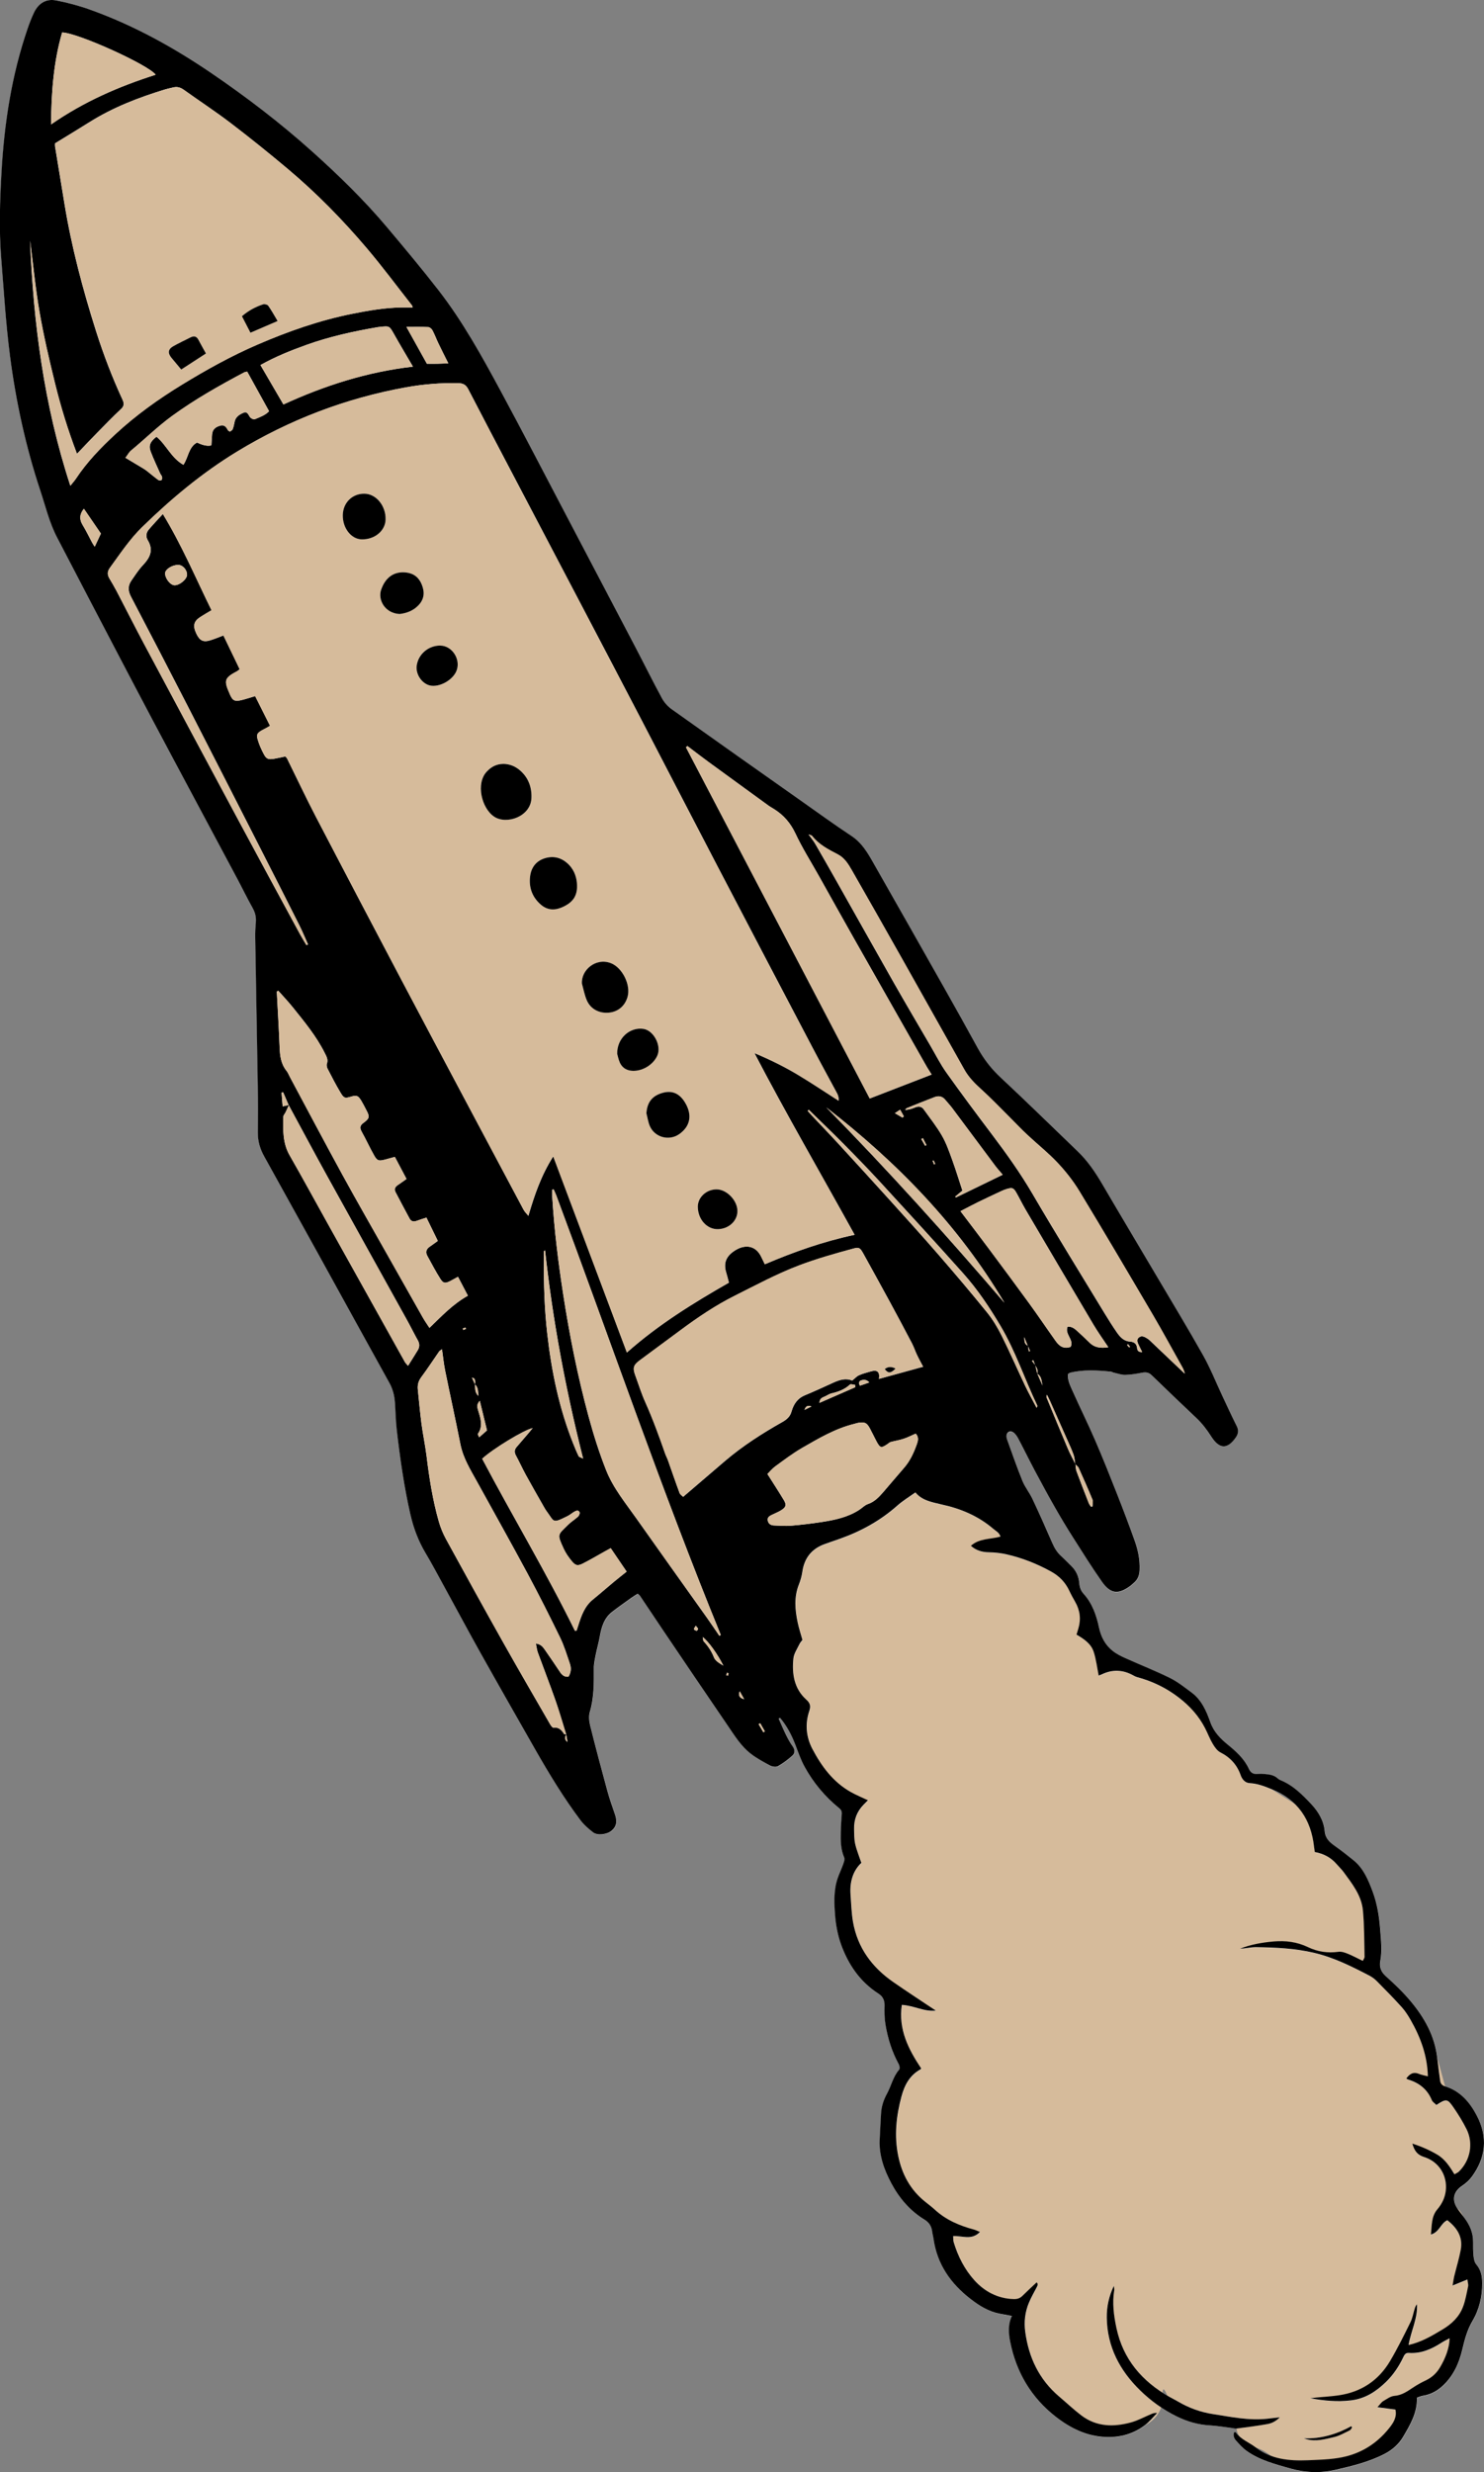 <?xml version="1.0" encoding="UTF-8"?>
<svg id="AdobeStock_x5F_603290839_xA0_Immagine" xmlns="http://www.w3.org/2000/svg" viewBox="0 0 475.98 792.48">
  <rect x="0" y="0" width="475.98" height="792.48" fill="#808080" stroke="none"/>
  <defs>
    <style>
      .cls-1 {
        fill: #fff;
      }

      .cls-2 {
        fill: #d6bb9b;
      }
    </style>
  </defs>
  <path class="cls-2" d="M306.38,465.84l-64.85,41.24,8.65,33.92,7.65,19.29,8.98,13.63,7.32,2.99s-2.99,7.65-2.33,11.64c.67,3.99-.33,11.97-.33,11.97l-.67,16.96,4.99,13.97,10.31,7.98.33,5.99,3.99,15.3-1.66,6.98-3.66,12.97.67,14.63,7.32,10.97,8.98,7.32.67,7.98,6.98,9.64,9.98,7.65,6.65.33v8.31l3.99,15.3,11.64,11.97,9.64,4.66h9.64l6.2-2.15s5.77-2.51,5.44-9.16,2.99,3.99,2.99,3.99l10.64,3.33,10.07,3.06s.23,4.27,6.22,6.09,6.66,6.81,16.3,6.15,22.95-2.99,25.61-8.31,7.32-9.98,7.32-12.64,7.98-5.32,7.98-5.32c0,0,7.32-7.98,7.98-14.63s3.33-7.98,4.32-12.97.34-13.59.34-13.59c0,0-2.16-13.65-5.24-15.33-3.08-1.68-.42-8.66-.42-8.66,0,0,3.99-2.66,5.32-5.65s3.33-7.65,1-12.3-9.8-12.48-9.8-12.48l-2.53-9.22s-9.63-19.2-14.95-21.86c-5.32-2.66-6.65-7.32-6.65-7.32,0,0,1-10.64.67-15.96s-13.97-21.28-13.97-21.28l-4.99-11.31-13.14-8.28-7.15-4.03-9.31-10.31-5.32-8.98-17.29-13.97-12.64-4.66-5.99-8.98-2-8.31-7.65-11.64-13.3-8.31-20.95-28.6Z"/>
  <g>
    <path class="cls-1" d="M342.53,440.45c.27-.17.45-.36.66-.42,4.33-1.07,8.7-.78,13.07-.35.31.03.59.25.9.32,1.23.27,2.46.74,3.69.72,1.82-.04,3.64-.35,5.44-.7,1.2-.23,2.13-.1,3.05.8,4.76,4.61,9.56,9.19,14.37,13.75,1.87,1.77,3.38,3.78,4.77,5.95,2.6,4.08,5.2,4.09,7.87.24.78-1.13.97-2.24.3-3.58-1.66-3.28-3.18-6.63-4.74-9.95-2.01-4.26-3.75-8.67-6.05-12.77-4.69-8.36-9.67-16.56-14.55-24.81-5.93-10.04-11.92-20.04-17.82-30.11-2.23-3.81-4.69-7.43-7.89-10.5-8.24-7.92-16.4-15.93-24.76-23.72-2.98-2.78-5.36-5.87-7.3-9.41-3.46-6.31-6.96-12.59-10.5-18.85-7.63-13.5-15.27-26.99-22.95-40.45-1.86-3.25-3.73-6.46-7.02-8.65-5.46-3.62-10.77-7.47-16.13-11.24-13.84-9.76-27.69-19.52-41.49-29.35-1.26-.89-2.42-2.16-3.15-3.51-3.01-5.54-5.8-11.2-8.73-16.79-7.34-14.02-14.7-28.02-22.06-42.02-6.95-13.23-13.81-26.5-20.92-39.65-6.04-11.17-12.17-22.33-20-32.4-5.34-6.87-10.93-13.56-16.54-20.22-7.32-8.7-15.47-16.6-23.92-24.19-10.24-9.2-21.16-17.53-32.54-25.27C55.47,15.06,42.7,8.01,28.84,3.08c-3.52-1.25-7.17-2.23-10.84-2.94-3.2-.62-5.56.85-6.98,3.81-.83,1.72-1.52,3.52-2.14,5.33C3.77,24.22,1.41,39.67.53,55.36c-.51,9.1-.83,18.22-.1,27.32.85,10.51,1.47,21.06,2.83,31.5,1.91,14.67,5.07,29.12,9.73,43.19,1.68,5.07,2.91,10.31,5.42,15.09,3.35,6.36,6.64,12.76,9.97,19.13,6.82,13.02,13.6,26.06,20.49,39.05,9.02,17.01,18.14,33.97,27.2,50.96,1.69,3.17,3.24,6.42,5.01,9.54.83,1.47,1.17,2.92,1.03,4.57-.13,1.59-.23,3.19-.2,4.79.26,15.98.57,31.96.82,47.94.08,4.88.08,9.76.02,14.63-.04,2.81.74,5.34,2.08,7.76,5.89,10.61,11.78,21.22,17.65,31.85,7.49,13.56,14.94,27.15,22.46,40.69,1.12,2.02,1.63,4.14,1.79,6.38.21,2.94.25,5.91.59,8.83,1.05,9.04,2.33,18.05,4.36,26.93,1,4.37,2.54,8.55,4.88,12.44,2.01,3.36,3.84,6.82,5.72,10.26,3.99,7.29,7.91,14.62,11.97,21.87,5.78,10.32,11.65,20.58,17.5,30.85,4.43,7.78,9.08,15.43,14.46,22.6,1.13,1.51,2.6,2.81,4.12,3.95,1.43,1.08,4.4.63,5.86-.56,1.57-1.29,1.88-2.96,1.11-5.2-.86-2.49-1.75-4.98-2.44-7.52-1.91-7.01-3.78-14.03-5.54-21.08-.34-1.35-.48-2.96-.09-4.26,1.37-4.61,1.31-9.3,1.29-14.02,0-1.49.34-3,.63-4.48.37-1.87.92-3.71,1.25-5.59.54-3.05,1.35-5.96,3.92-7.97,2.01-1.57,4.11-3.03,6.19-4.52.68-.49,1.41-.91,2.07-1.34.4.36.61.49.74.68,2.54,3.78,5.06,7.58,7.61,11.35,6.76,9.99,13.52,19.98,20.32,29.94,2.3,3.36,4.41,6.92,7.71,9.42,1.89,1.43,4,2.59,6.11,3.7.7.37,1.89.54,2.51.19,1.65-.93,3.19-2.1,4.61-3.36.92-.82.88-1.9.08-3.01-.84-1.16-1.52-2.44-2.15-3.72-.83-1.69-1.55-3.43-2.32-5.15.15-.07.31-.15.46-.22,2.16,2.54,3.7,5.45,4.89,8.58.91,2.38,1.74,4.82,2.96,7.05,2.82,5.16,6.55,9.62,11.13,13.34.63.51.87,1.04.8,1.84-.16,1.9-.27,3.82-.32,5.73-.08,2.8-.03,5.58,1.11,8.25.25.58-.12,1.51-.37,2.21-.53,1.49-1.24,2.93-1.75,4.43-1.31,3.88-1.12,7.93-.81,11.89.25,3.15.85,6.38,1.93,9.34,2.32,6.43,6.07,11.94,11.97,15.73,1.4.9,2.01,2.1,1.96,3.81-.06,1.99-.04,4.01.28,5.96.74,4.51,2.07,8.85,4.3,12.89.26.47.37,1.4.09,1.72-1.95,2.23-2.49,5.15-3.87,7.65-1.12,2.03-1.84,4.24-1.94,6.62-.12,2.79-.32,5.57-.43,8.36-.19,4.95,1.48,9.5,3.72,13.72,2.52,4.76,6,8.86,10.71,11.74,1.37.84,2.2,2.05,2.4,3.68.1.79.33,1.56.44,2.36,1.16,8.24,5.53,14.48,12.01,19.45,2.76,2.11,5.65,3.9,9.11,4.6,1.3.26,2.6.48,4.03.75-1.29,2.77-1.09,5.46-.57,8.15,1.93,9.88,6.77,18.06,14.74,24.24,4.67,3.62,9.84,6.18,15.95,6.41,4.75.18,9.03-1.04,12.75-3.96,1.37-1.08,2.49-2.48,3.72-3.73-.84-.11-1.4.12-1.97.36-2.13.9-4.19,2.03-6.4,2.64-5.6,1.53-11.1,1.45-15.96-2.24-2.47-1.88-4.74-4.02-7.11-6.04-6.41-5.44-9.77-12.49-10.87-20.71-.44-3.24-.08-6.4,1.19-9.4.71-1.68,1.62-3.29,2.48-4.91.32-.6.53-1.13-.04-1.57-1.57,1.48-3.09,2.87-4.55,4.32-.8.8-1.71,1.05-2.81,1.02-5.1-.16-9.34-2.43-12.61-6.05-3.11-3.44-5.24-7.63-6.6-12.13-.19-.63-.13-1.33-.19-2,2.97-.14,5.9,1.48,8.62-1.32-.85-.34-1.38-.62-1.94-.77-4.6-1.24-8.91-3.04-12.49-6.32-1-.92-2.09-1.74-3.15-2.59-4.79-3.81-7.47-8.84-8.67-14.76-1.3-6.43-.62-12.72,1.05-18.98.98-3.69,2.67-6.84,6.17-8.73.1-.06.13-.26.14-.3-4.11-6.16-7.33-12.5-6.19-20.33,3.88.22,7.2,2.25,10.91,1.83-4.62-3.09-9.21-6.07-13.7-9.19-6.77-4.71-11.4-10.94-12.86-19.19-.51-2.9-.59-5.87-.8-8.82-.29-4.02.74-7.6,3.47-10.16-.73-2.19-1.53-4.09-1.98-6.07-.35-1.54-.31-3.17-.35-4.77-.08-3.02.92-5.65,3.05-7.82.47-.47.94-.95,1.39-1.41-1.97-.94-3.82-1.69-5.55-2.67-5.64-3.19-9.35-8.21-12.27-13.78-1.99-3.79-2.42-7.98-1.01-12.11.55-1.61.33-2.56-.94-3.7-3.94-3.53-4.63-8.26-4.14-13.18.16-1.58,1.21-3.08,1.92-4.58.26-.55.72-1.02.98-1.38-.54-1.96-1.12-3.71-1.51-5.5-.88-4.11-1.24-8.21.37-12.27.52-1.31.91-2.71,1.11-4.1.64-4.37,2.97-7.32,7.11-8.83,1.65-.6,3.31-1.15,4.97-1.74,6.77-2.4,12.94-5.8,18.35-10.59,1.77-1.57,3.83-2.8,5.83-4.25,1.7,2.05,3.82,2.71,5.99,3.28.77.2,1.55.39,2.33.56,6.19,1.32,11.87,3.71,16.71,7.87.8.69,1.88,1.15,2.26,2.45-3.3.9-6.83.53-9.49,2.95,1.71,1.55,3.62,2.05,5.79,2.08,1.9.03,3.84.25,5.69.67,5.01,1.14,9.74,3.03,14.25,5.51,2.62,1.45,4.57,3.44,5.83,6.14.57,1.22,1.23,2.41,1.9,3.59,1.55,2.71,1.9,5.55,1,8.55-.18.6-.36,1.2-.59,1.93,2.34,1.37,4.64,2.88,5.5,5.48.8,2.43,1.09,5.02,1.62,7.65.26-.1.63-.21.98-.38,3.42-1.65,6.79-1.53,10.1.32.42.23.86.45,1.31.57,4.83,1.31,9.2,3.4,13.23,6.48,3.59,2.74,6.47,5.91,8.51,9.89.84,1.63,1.49,3.38,2.42,4.95.63,1.06,1.43,2.26,2.47,2.79,3.17,1.62,5.33,3.94,6.52,7.31.45,1.27,1.39,2.47,2.88,2.55,2.54.12,4.81,1.02,7.11,1.96,8.32,3.38,12.59,9.7,13.55,18.47.06.53.15,1.06.23,1.65,2.86.53,5.22,1.77,7.05,3.93.72.85,1.56,1.62,2.22,2.52,2.74,3.75,5.72,7.48,6.17,12.27.47,4.92.41,9.89.53,14.84.01.4-.33.81-.56,1.34-1.71-.83-3.25-1.66-4.86-2.31-.93-.37-2.02-.75-2.96-.61-3.45.5-6.69-.02-9.8-1.51-3.49-1.67-7.16-2.13-10.97-1.8-3.68.32-7.3.95-10.78,2.31,1.76-.02,3.48-.5,5.19-.48,6.23.09,12.42.38,18.55,1.81,6.31,1.48,11.98,4.34,17.65,7.27.91.47,1.78,1.12,2.5,1.84,2.7,2.72,5.39,5.46,7.96,8.3,1.11,1.23,2.03,2.67,2.86,4.12,3.2,5.59,5.37,11.51,5.52,18.06-.92-.24-1.94-.4-2.87-.79-1.85-.76-3.01.06-4.04,1.48.21.14.33.27.48.31,3.56,1.06,6.25,3.09,7.7,6.64.26.63,1.01,1.06,1.48,1.54,3.13-2.03,3.52-2.04,5.44.74,1.54,2.22,2.97,4.55,4.19,6.96,2.29,4.56,1.24,10.08-2.41,13.64-.36.35-.88.54-1.44.88-1.56-2.53-3.05-4.87-5.58-6.34-2.46-1.43-5-2.56-7.93-3.5.66,2.33,1.6,3.63,3.76,4.31,4.78,1.5,7.5,5.95,6.97,10.76-.26,2.29-1.22,4.26-2.72,6.02-1.94,2.28-1.73,5.1-2.05,8.07,2.73-.75,3.08-3.58,5.26-4.59,3.1,2.4,5.06,5.35,4.31,9.43-.53,2.89-1.41,5.72-2.11,8.59-.19.8-.29,1.62-.51,2.92,1.83-.75,3.16-1.29,4.75-1.94.11.98.35,1.62.23,2.19-.48,2.25-.86,4.56-1.68,6.68-1.22,3.14-3.6,5.4-6.49,7.12-3.4,2.03-6.79,4.09-10.93,5,.79-4.5,2.95-8.53,2.71-13.05-.4.43-.59.91-.74,1.4-.45,1.45-.69,2.99-1.35,4.33-2.09,4.22-4.17,8.45-6.57,12.5-3.67,6.19-9.2,9.87-16.36,10.94-2.37.35-4.77.48-7.15.71-.69.07-1.37.16-2.05.24,4.35.79,8.66,1.22,13.06.69,4.55-.55,8.02-2.82,11.18-5.88,2.33-2.25,4.1-4.88,5.5-7.79.38-.79.7-1.62,1.86-1.54,3.94.29,7.33-1.23,10.54-3.31.75-.49,1.58-.86,2.53-1.38-.03,2.98-1.31,6.42-3.18,9.49-1.13,1.84-2.63,3.14-4.56,4.05-1.29.61-2.55,1.31-3.75,2.09-1.93,1.25-3.72,2.62-6.21,2.82-1.25.1-2.47,1.02-3.63,1.71-.56.33-.93.97-1.81,1.93,2.33.3,4.08.53,5.77.76.53,2.51-.71,4.32-2.05,5.99-3.93,4.91-9.04,8.12-15.18,9.32-3.58.7-7.29.79-10.95.93-5.9.23-11.65-.27-16.61-4.1-2.12-1.64-4.8-2.55-6.43-4.87-.05-.06-.29.01-.52.03-.37,1-.03,1.92.61,2.64,1.05,1.18,2.13,2.39,3.4,3.3,4.17,2.99,9.06,4.26,13.91,5.63,4.88,1.38,9.79,1.55,14.69.43,5.37-1.22,10.72-2.54,15.67-5.1,2.49-1.29,4.57-3.17,5.92-5.46,2.25-3.82,4.59-7.73,4.43-12.55.7-.24,1.28-.53,1.89-.62,2.62-.4,4.79-1.65,6.67-3.46,3.22-3.11,4.96-7.04,5.98-11.28.76-3.2,1.56-6.32,3.26-9.2,2.19-3.72,3.15-7.82,3.14-12.15,0-2.2-.38-4.22-1.9-6-.56-.66-.76-1.74-.86-2.65-.17-1.49-.17-3.01-.15-4.52.04-2.94-1.07-5.45-2.79-7.74-.77-1.02-1.59-2.01-2.3-3.07-1.86-2.78-1.17-5.45,1.6-7.26,1.18-.77,2.28-1.79,3.11-2.92,4.46-6.1,5.12-12.65,1.64-19.39-2.25-4.35-5.31-7.99-10.25-9.53-.93-.29-1.48-.86-1.6-1.86-.29-2.45-.64-4.9-.93-7.35-.81-7.01-4.15-12.87-8.56-18.13-2.4-2.86-5.13-5.47-7.92-7.96-1.58-1.41-2.12-3.01-1.77-4.87.63-3.36.22-6.69-.03-10.03-.31-4.16-.93-8.24-2.4-12.18-1.41-3.78-2.91-7.47-6.15-10.09-1.98-1.6-3.99-3.16-6.06-4.64-1.68-1.19-2.99-2.38-3.21-4.71-.31-3.36-2.02-6.23-4.31-8.65-2.85-3.02-5.78-6-9.74-7.63-.37-.15-.73-.35-1.02-.62-1.2-1.11-2.71-1.28-4.22-1.41-.79-.07-1.6-.06-2.4-.01-1.29.09-2.08-.48-2.62-1.64-1.48-3.21-4.02-5.51-6.7-7.7-2.43-1.98-4.55-4.13-5.66-7.25-1.28-3.61-2.83-7.18-6.07-9.56-2.24-1.65-4.47-3.43-6.94-4.65-4.65-2.29-9.49-4.19-14.22-6.32-1.43-.65-2.88-1.37-4.11-2.34-2.4-1.9-3.74-4.5-4.37-7.5-.83-3.95-2.15-7.7-4.92-10.76-.9-.99-1.3-2.09-1.41-3.44-.18-2.12-1.01-4.01-2.58-5.52-1.09-1.05-2.14-2.16-3.26-3.18-1.27-1.15-2.11-2.54-2.79-4.11-2.06-4.76-4.18-9.5-6.39-14.19-.94-1.99-2.39-3.76-3.21-5.78-1.77-4.36-3.29-8.82-4.91-13.25-.11-.3-.2-.62-.21-.93-.07-1.4,1.04-2.15,2.19-1.38.68.46,1.2,1.26,1.6,2.01,1.79,3.39,3.46,6.85,5.27,10.23,2.14,4.02,4.32,8.01,6.57,11.97,1.78,3.12,3.62,6.2,5.55,9.23,3.08,4.85,6.14,9.72,9.43,14.43,2.75,3.92,5.24,4.16,9.11,1.33.45-.33.85-.73,1.26-1.1,1.21-1.08,1.64-2.41,1.71-4.04.14-3.26-.53-6.37-1.6-9.38-1.77-4.96-3.64-9.89-5.57-14.79-2.28-5.79-4.58-11.58-7.05-17.29-2.31-5.34-4.91-10.56-7.28-15.88-.76-1.71-1.67-3.45-1.49-5.44ZM410.5,774.86c-1.63.19-2.86.34-4.1.47-5.88.62-11.62-.61-17.37-1.49-3.98-.61-7.73-1.96-11.21-4.02-.89-.53-1.83-.97-2.74-1.49-8.76-4.96-14.86-12.03-17-22.04-.85-3.97-1.38-8.03-.72-12.13.07-.46-.07-.95-.12-1.43-1.58,3.31-2.32,6.71-2.27,10.23.14,9.32,4.18,16.93,10.71,23.29,3.42,3.34,7.27,6.13,11.61,8.28,3.43,1.7,6.94,2.71,10.74,2.93,2.3.13,4.59.54,6.89.82.55.07,1.12.27,1.65.2,3.31-.44,6.63-.86,9.92-1.44,1.37-.24,2.67-.85,3.99-2.19ZM418.2,781.62c.28.09.56.2.84.28,3.05.85,6.01,0,8.92-.7,1.74-.41,3.35-1.38,4.99-2.16.31-.15.47-.6.7-.91-.09-.13-.17-.26-.26-.4-4.74,2.61-9.74,4.08-15.2,3.89Z"/>
    <path d="M342.53,440.45c-.18,1.99.73,3.73,1.49,5.44,2.37,5.32,4.97,10.54,7.28,15.88,2.47,5.71,4.77,11.5,7.05,17.29,1.93,4.9,3.8,9.83,5.57,14.79,1.07,3.01,1.74,6.12,1.6,9.38-.07,1.63-.5,2.96-1.71,4.04-.42.37-.82.77-1.26,1.1-3.87,2.83-6.36,2.59-9.11-1.33-3.3-4.7-6.35-9.58-9.43-14.43-1.93-3.03-3.77-6.11-5.55-9.23-2.25-3.95-4.43-7.95-6.57-11.97-1.8-3.39-3.48-6.84-5.27-10.23-.4-.75-.92-1.55-1.6-2.01-1.15-.78-2.26-.02-2.19,1.38.02.31.1.63.21.93,1.61,4.42,3.13,8.89,4.91,13.25.82,2.03,2.28,3.79,3.21,5.78,2.21,4.69,4.32,9.43,6.39,14.19.68,1.57,1.52,2.96,2.79,4.11,1.13,1.02,2.17,2.13,3.26,3.18,1.57,1.51,2.41,3.41,2.58,5.52.11,1.35.51,2.45,1.41,3.44,2.77,3.06,4.08,6.82,4.92,10.76.63,3,1.97,5.6,4.37,7.5,1.22.97,2.67,1.7,4.11,2.34,4.73,2.13,9.57,4.03,14.22,6.32,2.48,1.22,4.7,3,6.94,4.65,3.24,2.38,4.79,5.95,6.07,9.56,1.1,3.12,3.23,5.27,5.66,7.25,2.68,2.19,5.22,4.49,6.7,7.7.54,1.16,1.32,1.73,2.62,1.64.8-.05,1.6-.06,2.4.01,1.51.13,3.02.3,4.22,1.41.29.27.66.47,1.02.62,3.96,1.63,6.89,4.61,9.74,7.63,2.29,2.43,4,5.3,4.31,8.65.21,2.33,1.53,3.52,3.2,4.71,2.07,1.47,4.09,3.04,6.06,4.64,3.24,2.63,4.74,6.32,6.15,10.09,1.47,3.94,2.08,8.02,2.4,12.18.25,3.34.66,6.66.03,10.03-.35,1.87.19,3.46,1.77,4.87,2.79,2.49,5.52,5.1,7.92,7.96,4.41,5.26,7.75,11.12,8.56,18.13.28,2.45.63,4.9.93,7.35.12,1,.67,1.57,1.6,1.86,4.94,1.53,8,5.18,10.25,9.53,3.48,6.74,2.82,13.28-1.64,19.39-.83,1.13-1.94,2.15-3.11,2.92-2.77,1.81-3.45,4.48-1.6,7.26.71,1.06,1.53,2.05,2.3,3.07,1.72,2.29,2.83,4.8,2.79,7.74-.02,1.51-.01,3.03.15,4.52.1.92.3,1.99.86,2.65,1.52,1.77,1.89,3.79,1.9,6,.01,4.33-.94,8.43-3.14,12.15-1.7,2.88-2.5,6-3.26,9.2-1.01,4.24-2.76,8.18-5.98,11.28-1.87,1.81-4.04,3.06-6.67,3.46-.61.09-1.18.38-1.89.62.16,4.82-2.18,8.73-4.43,12.55-1.35,2.29-3.43,4.17-5.92,5.46-4.95,2.56-10.31,3.88-15.67,5.1-4.9,1.12-9.81.95-14.69-.43-4.85-1.38-9.74-2.64-13.91-5.63-1.27-.91-2.35-2.13-3.4-3.3-.63-.71-.98-1.64-.61-2.64.23-.01.47-.09.52-.03,1.62,2.32,4.3,3.23,6.43,4.87,4.96,3.83,10.71,4.33,16.61,4.1,3.66-.14,7.37-.23,10.95-.93,6.14-1.2,11.25-4.4,15.18-9.32,1.34-1.67,2.58-3.48,2.05-5.99-1.7-.22-3.45-.45-5.77-.76.88-.96,1.25-1.6,1.81-1.93,1.16-.68,2.38-1.61,3.63-1.71,2.49-.2,4.28-1.56,6.21-2.82,1.2-.78,2.46-1.48,3.75-2.09,1.93-.91,3.43-2.2,4.56-4.05,1.87-3.06,3.15-6.51,3.18-9.49-.95.51-1.78.89-2.53,1.38-3.21,2.08-6.6,3.59-10.54,3.31-1.15-.08-1.48.74-1.86,1.54-1.4,2.9-3.17,5.53-5.5,7.79-3.16,3.06-6.63,5.33-11.18,5.88-4.41.53-8.71.11-13.06-.69.68-.08,1.37-.17,2.05-.24,2.38-.23,4.78-.36,7.15-.71,7.15-1.07,12.68-4.74,16.36-10.94,2.4-4.04,4.48-8.28,6.57-12.5.66-1.34.9-2.89,1.35-4.33.15-.49.35-.97.74-1.4.24,4.52-1.92,8.55-2.71,13.05,4.14-.91,7.53-2.97,10.93-5,2.88-1.72,5.27-3.98,6.49-7.12.83-2.13,1.2-4.44,1.68-6.68.12-.57-.11-1.21-.23-2.19-1.58.65-2.92,1.19-4.75,1.94.22-1.3.32-2.12.51-2.92.7-2.87,1.58-5.69,2.11-8.59.75-4.08-1.21-7.03-4.31-9.43-2.18,1.01-2.53,3.85-5.26,4.59.32-2.98.11-5.79,2.05-8.07,1.5-1.76,2.46-3.73,2.72-6.02.54-4.81-2.18-9.26-6.97-10.76-2.16-.68-3.1-1.98-3.76-4.31,2.94.94,5.48,2.07,7.93,3.5,2.53,1.47,4.03,3.81,5.58,6.34.56-.33,1.08-.52,1.44-.88,3.66-3.56,4.71-9.08,2.41-13.64-1.21-2.41-2.65-4.73-4.19-6.96-1.92-2.78-2.31-2.77-5.44-.74-.48-.48-1.22-.91-1.48-1.54-1.45-3.55-4.14-5.58-7.7-6.64-.14-.04-.26-.17-.48-.31,1.03-1.42,2.19-2.23,4.04-1.48.93.38,1.96.54,2.87.79-.15-6.54-2.32-12.47-5.52-18.06-.83-1.45-1.75-2.89-2.86-4.12-2.57-2.84-5.26-5.58-7.96-8.3-.72-.73-1.59-1.37-2.5-1.84-5.67-2.94-11.34-5.79-17.65-7.27-6.13-1.44-12.33-1.72-18.55-1.81-1.71-.03-3.43.46-5.19.48,3.47-1.36,7.09-1.99,10.78-2.31,3.81-.33,7.48.13,10.97,1.8,3.11,1.49,6.35,2,9.8,1.51.94-.14,2.03.24,2.96.61,1.61.65,3.15,1.49,4.86,2.31.23-.53.57-.94.56-1.34-.13-4.95-.07-9.92-.53-14.84-.45-4.79-3.43-8.52-6.17-12.27-.66-.9-1.49-1.67-2.22-2.52-1.84-2.16-4.2-3.4-7.05-3.93-.08-.59-.17-1.12-.23-1.65-.96-8.77-5.23-15.09-13.55-18.47-2.3-.94-4.57-1.83-7.11-1.96-1.49-.07-2.44-1.28-2.88-2.55-1.19-3.37-3.35-5.69-6.52-7.31-1.04-.53-1.84-1.73-2.47-2.79-.93-1.57-1.58-3.32-2.42-4.95-2.04-3.97-4.92-7.14-8.51-9.89-4.03-3.08-8.4-5.17-13.23-6.48-.46-.12-.9-.34-1.31-.57-3.32-1.84-6.68-1.97-10.1-.32-.35.17-.72.28-.98.38-.53-2.62-.82-5.22-1.62-7.65-.86-2.6-3.16-4.12-5.5-5.48.22-.74.41-1.33.59-1.93.9-2.99.55-5.84-1-8.55-.67-1.17-1.33-2.36-1.9-3.59-1.27-2.7-3.21-4.7-5.83-6.14-4.51-2.49-9.25-4.37-14.25-5.51-1.85-.42-3.79-.64-5.69-.67-2.17-.03-4.08-.54-5.79-2.08,2.66-2.42,6.19-2.05,9.49-2.95-.39-1.3-1.46-1.77-2.26-2.45-4.84-4.16-10.53-6.55-16.71-7.87-.78-.17-1.56-.36-2.33-.56-2.17-.57-4.29-1.24-5.99-3.28-2.01,1.44-4.06,2.68-5.83,4.25-5.41,4.79-11.58,8.19-18.35,10.59-1.65.59-3.32,1.14-4.97,1.74-4.14,1.51-6.47,4.46-7.11,8.83-.2,1.39-.59,2.79-1.11,4.1-1.61,4.06-1.25,8.16-.37,12.27.38,1.79.96,3.54,1.51,5.5-.26.36-.72.82-.98,1.38-.71,1.5-1.76,3-1.92,4.58-.49,4.91.2,9.64,4.14,13.18,1.27,1.14,1.49,2.09.94,3.7-1.4,4.13-.98,8.32,1.01,12.11,2.93,5.56,6.63,10.59,12.27,13.78,1.73.98,3.58,1.73,5.55,2.67-.46.46-.93.94-1.39,1.41-2.13,2.17-3.13,4.79-3.05,7.82.04,1.6,0,3.23.35,4.77.45,1.98,1.25,3.89,1.98,6.07-2.73,2.56-3.76,6.14-3.47,10.16.22,2.94.29,5.92.8,8.82,1.46,8.25,6.09,14.49,12.86,19.19,4.49,3.12,9.07,6.1,13.7,9.19-3.71.42-7.03-1.62-10.91-1.83-1.14,7.83,2.08,14.17,6.19,20.33-.02.04-.04.24-.14.3-3.5,1.89-5.18,5.04-6.17,8.73-1.67,6.26-2.36,12.55-1.05,18.98,1.2,5.93,3.89,10.95,8.67,14.76,1.06.85,2.15,1.67,3.15,2.59,3.58,3.28,7.89,5.08,12.49,6.32.56.15,1.08.43,1.94.77-2.73,2.79-5.65,1.18-8.62,1.32.06.68,0,1.38.19,2.01,1.36,4.5,3.49,8.68,6.6,12.13,3.27,3.63,7.51,5.9,12.61,6.05,1.1.03,2.01-.22,2.81-1.02,1.46-1.45,2.98-2.84,4.55-4.32.57.44.36.96.04,1.57-.86,1.62-1.77,3.22-2.48,4.91-1.27,3-1.63,6.16-1.19,9.4,1.11,8.23,4.46,15.27,10.87,20.71,2.37,2.01,4.64,4.16,7.11,6.04,4.86,3.69,10.36,3.78,15.96,2.24,2.21-.61,4.27-1.75,6.4-2.64.56-.24,1.13-.47,1.97-.36-1.23,1.25-2.35,2.66-3.72,3.73-3.72,2.92-8,4.14-12.75,3.96-6.11-.23-11.28-2.79-15.95-6.41-7.97-6.18-12.8-14.36-14.74-24.24-.52-2.68-.73-5.38.57-8.15-1.43-.26-2.73-.49-4.03-.75-3.46-.7-6.35-2.48-9.11-4.6-6.48-4.97-10.85-11.2-12.01-19.45-.11-.79-.34-1.56-.44-2.36-.2-1.63-1.03-2.84-2.4-3.68-4.71-2.87-8.19-6.98-10.71-11.74-2.24-4.22-3.91-8.77-3.72-13.72.11-2.79.31-5.57.43-8.36.1-2.37.82-4.59,1.94-6.62,1.38-2.5,1.92-5.42,3.87-7.65.28-.32.16-1.25-.09-1.72-2.22-4.04-3.56-8.38-4.3-12.89-.32-1.95-.34-3.98-.28-5.96.05-1.71-.56-2.91-1.96-3.81-5.9-3.79-9.64-9.3-11.97-15.73-1.07-2.97-1.68-6.19-1.93-9.34-.31-3.96-.5-8.01.81-11.89.51-1.5,1.22-2.93,1.75-4.43.25-.71.61-1.63.37-2.21-1.14-2.67-1.19-5.45-1.11-8.25.05-1.91.16-3.82.32-5.73.07-.81-.17-1.33-.8-1.84-4.58-3.72-8.31-8.18-11.13-13.34-1.22-2.22-2.05-4.67-2.96-7.05-1.2-3.13-2.73-6.03-4.89-8.58-.15.07-.31.15-.46.22.77,1.72,1.49,3.46,2.32,5.15.63,1.28,1.32,2.57,2.15,3.72.8,1.11.84,2.19-.08,3.01-1.42,1.26-2.96,2.43-4.61,3.36-.62.35-1.81.18-2.51-.19-2.11-1.11-4.22-2.26-6.11-3.7-3.3-2.51-5.41-6.07-7.71-9.42-6.81-9.96-13.56-19.95-20.32-29.94-2.55-3.77-5.07-7.57-7.61-11.35-.13-.19-.34-.32-.74-.68-.66.43-1.39.85-2.07,1.34-2.07,1.49-4.17,2.95-6.19,4.52-2.57,2.01-3.38,4.92-3.92,7.97-.33,1.88-.88,3.72-1.25,5.59-.29,1.48-.64,2.99-.63,4.48.02,4.72.08,9.4-1.29,14.02-.39,1.3-.24,2.9.09,4.26,1.76,7.05,3.63,14.07,5.54,21.08.69,2.54,1.58,5.03,2.44,7.52.78,2.24.46,3.91-1.11,5.2-1.45,1.19-4.43,1.63-5.86.56-1.51-1.14-2.99-2.45-4.12-3.95-5.38-7.17-10.02-14.82-14.46-22.6-5.85-10.27-11.72-20.54-17.5-30.85-4.06-7.25-7.97-14.58-11.97-21.87-1.88-3.43-3.71-6.9-5.72-10.26-2.33-3.89-3.88-8.07-4.88-12.44-2.03-8.88-3.3-17.89-4.36-26.93-.34-2.93-.39-5.89-.59-8.83-.16-2.25-.66-4.36-1.79-6.38-7.52-13.54-14.97-27.13-22.46-40.69-5.87-10.63-11.76-21.24-17.65-31.85-1.35-2.42-2.12-4.95-2.08-7.76.06-4.88.06-9.76-.02-14.63-.25-15.98-.56-31.96-.82-47.94-.03-1.59.07-3.2.2-4.79.14-1.65-.2-3.1-1.03-4.57-1.76-3.13-3.32-6.37-5.01-9.54-9.06-16.99-18.18-33.95-27.2-50.96-6.89-12.99-13.67-26.03-20.49-39.05-3.34-6.37-6.62-12.76-9.97-19.13-2.51-4.78-3.74-10.02-5.42-15.09-4.67-14.07-7.82-28.52-9.73-43.19-1.36-10.45-1.98-20.99-2.83-31.5-.73-9.1-.41-18.22.1-27.32.88-15.69,3.24-31.14,8.36-46.07.62-1.81,1.31-3.61,2.14-5.33C12.44.99,14.81-.48,18.01.14c3.67.71,7.32,1.68,10.84,2.94,13.86,4.94,26.62,11.98,38.77,20.24,11.38,7.74,22.29,16.07,32.54,25.27,8.45,7.59,16.6,15.5,23.92,24.19,5.61,6.66,11.2,13.35,16.54,20.22,7.82,10.07,13.96,21.22,20,32.4,7.1,13.14,13.96,26.42,20.92,39.65,7.36,14,14.72,28.01,22.06,42.02,2.93,5.59,5.72,11.25,8.73,16.79.73,1.35,1.89,2.62,3.15,3.51,13.8,9.83,27.65,19.59,41.49,29.35,5.36,3.78,10.66,7.62,16.13,11.24,3.3,2.19,5.17,5.39,7.02,8.65,7.68,13.46,15.32,26.95,22.95,40.45,3.54,6.26,7.04,12.54,10.5,18.85,1.94,3.54,4.32,6.63,7.3,9.41,8.36,7.8,16.52,15.8,24.76,23.72,3.2,3.07,5.66,6.69,7.89,10.5,5.89,10.06,11.88,20.07,17.82,30.11,4.88,8.25,9.85,16.45,14.55,24.81,2.3,4.1,4.05,8.5,6.05,12.77,1.56,3.32,3.09,6.67,4.74,9.95.68,1.34.48,2.45-.3,3.58-2.66,3.85-5.26,3.84-7.87-.24-1.39-2.18-2.9-4.18-4.77-5.95-4.82-4.56-9.61-9.13-14.37-13.75-.92-.89-1.84-1.03-3.05-.8-1.79.35-3.62.66-5.44.7-1.23.02-2.46-.45-3.69-.72-.31-.07-.59-.29-.9-.32-4.37-.43-8.74-.71-13.07.35-.21.05-.4.24-.66.42ZM332.04,437.59c.22.92.44,1.83.66,2.75.56,1.28,1.13,2.55,1.69,3.83-.36-1.36-.2-2.97-1.72-3.8.44-1.07-.17-1.9-.66-2.75-.19-.54-.38-1.07-.58-1.61-.15.08-.3.16-.45.24.36.44.71.88,1.06,1.33ZM329.68,431.35c.1.62.2,1.24.3,1.86l.42-.11c-.26-.57-.51-1.14-.77-1.71-.37-.93-.75-1.85-1.12-2.78.1,1.05-.08,2.26,1.16,2.74ZM152.31,443.77q.4-2.07-.92-2.13c.33.74.63,1.42.94,2.11.19,1.14-.21,2.44,1.09,3.71-.08-1.59-.06-2.78-1.1-3.69ZM344.94,469.34c.11.76.08,1.57.34,2.27,1.27,3.42,2.6,6.82,3.93,10.22.16.41.47.76.71,1.14.16-.02.32-.05.47-.07.02-.72.27-1.53.02-2.14-1.41-3.44-2.92-6.85-4.45-10.24-.2-.45-.72-.76-1.09-1.13-.16-1-.19-2.05-.52-3-.58-1.64-1.32-3.23-2.03-4.82-1.87-4.23-3.74-8.45-5.63-12.67-.27-.61-.6-1.19-.91-1.79-.21.42-.17.72-.06.99,2.26,5.45,4.5,10.91,6.81,16.34.71,1.67,1.59,3.26,2.39,4.89ZM92.6,354.29c-.6-1.4-1.2-2.79-1.8-4.19-.17.06-.33.11-.5.17.12,1.45.24,2.9.36,4.38.83-.18,1.42-.3,2.01-.43-.35.77-.7,1.55-1.06,2.31-.24.49-.72.96-.73,1.45-.1,4.23-.23,8.43,2.01,12.34,4.29,7.48,8.4,15.05,12.6,22.58,8.12,14.57,16.25,29.15,24.39,43.71.18.33.49.59,1,1.2,1.12-1.79,2.13-3.38,3.11-4.99.63-1.04.65-2.05.03-3.16-1.21-2.16-2.3-4.39-3.5-6.55-8.56-15.44-17.16-30.86-25.69-46.31-4.13-7.47-8.15-15.01-12.22-22.52ZM181.59,555.93c-.37.89-.6,1.76.43,2.44-.14-.81-.29-1.62-.43-2.43-1.14-3.65-2.19-7.33-3.45-10.93-1.8-5.12-3.77-10.18-5.63-15.28-.3-.84-.39-1.75-.64-2.9,1.67.23,2.3,1.17,2.92,2.05,1.64,2.36,3.26,4.73,4.85,7.12.66,1,1.46,1.6,2.69,1.48.87-1.39.93-2.82.44-4.22-.96-2.79-1.81-5.65-3.1-8.29-3.35-6.88-6.79-13.72-10.41-20.46-5.29-9.85-10.77-19.59-16.16-29.38-2.15-3.9-4.54-7.68-5.43-12.18-1.56-7.91-3.31-15.78-4.91-23.68-.44-2.15-.64-4.34-.99-6.77-.46.35-.75.48-.91.7-1.91,2.75-3.74,5.57-5.74,8.25-.94,1.25-1.26,2.52-1.1,4.01.39,3.64.69,7.3,1.17,10.93.46,3.47,1.2,6.91,1.63,10.39.86,7.05,1.96,14.05,3.9,20.88.56,1.98,1.36,3.93,2.35,5.74,6.06,11.06,12.15,22.11,18.33,33.1,4.93,8.77,10,17.46,15.02,26.17.26.46.77,1.18,1.09,1.14,1.72-.21,2.63.74,3.41,2.02.07.12.45.05.67.09ZM274.11,395.81c-10.85-19.64-21.91-38.66-32.13-58.24,4.81,2.01,9.43,4.26,13.85,6.9,4.47,2.67,8.79,5.58,13.17,8.38.06-1.02-.19-1.76-.55-2.43-2.49-4.65-5.04-9.26-7.49-13.93-10.22-19.45-20.43-38.9-30.6-58.37-8.21-15.72-16.34-31.48-24.54-47.21-6.42-12.33-12.88-24.63-19.34-36.94-7.31-13.94-14.63-27.86-21.95-41.8-4.79-9.12-9.6-18.24-14.33-27.39-.72-1.38-1.58-1.92-3.16-1.95-5.62-.12-11.2.32-16.7,1.31-19.38,3.49-37.47,10.4-54.31,20.64-11.16,6.79-21.08,15.07-30.41,24.17-4.06,3.96-7.1,8.61-10.39,13.11-.8,1.09-.84,2.18-.14,3.35.82,1.37,1.63,2.75,2.37,4.16,2.96,5.66,5.83,11.36,8.84,17,10.27,19.23,20.57,38.45,30.88,57.65,6.27,11.67,12.59,23.31,18.9,34.95.7,1.29,1.48,2.54,2.22,3.8.16-.08.33-.17.49-.25-.93-2.06-1.79-4.17-2.81-6.19-4.23-8.41-8.5-16.81-12.78-25.2-7.7-15.09-15.38-30.18-23.12-45.25-5.99-11.65-12.02-23.28-18.1-34.88-.97-1.86-.95-3.51.21-5.16,1.15-1.63,2.22-3.35,3.58-4.79,2.27-2.4,3.6-4.82,1.64-8.06-.67-1.11-.57-2.38.27-3.38,1.36-1.63,2.83-3.15,4.56-5.05,6.15,10.11,10.57,20.6,15.61,30.85-1.31.79-2.55,1.49-3.74,2.27-1.97,1.31-2.28,2.79-1.15,5.18,1.09,2.32,2.23,2.9,4.57,2.17,1.34-.42,2.64-.97,4.14-1.53,1.78,3.69,3.5,7.25,5.22,10.83-.44.33-.67.56-.94.7-4.25,2.18-4.06,3.13-2.17,7.44.88,2.02,1.62,2.26,3.85,1.71,1.37-.34,2.71-.79,4.21-1.24,1.61,3.21,3.17,6.31,4.78,9.52-.58.33-.98.57-1.38.79-.42.23-.86.43-1.27.67-1.43.84-1.78,1.32-1.32,2.92.45,1.59,1.15,3.14,1.92,4.61.87,1.65,1.49,1.88,3.32,1.58,1.25-.21,2.48-.5,3.66-.75.26.31.45.47.55.68,3.08,6.22,6.03,12.51,9.24,18.67,9.15,17.57,18.37,35.09,27.61,52.61,6.74,12.78,13.54,25.53,20.33,38.3,6.22,11.7,12.44,23.4,18.68,35.08.34.63.9,1.14,1.52,1.92,1.98-6.75,4.1-12.96,7.98-19.07,7.97,21.22,15.76,41.96,23.62,62.88,10.08-8.95,21.27-15.85,32.71-22.39-.32-1.21-.54-2.22-.85-3.2-1.06-3.33.17-5.6,3.24-7.38,2.43-1.41,6.06-1.78,8.03,2.38.36.75.72,1.5,1.11,2.3,9.39-3.99,18.69-7.29,28.82-9.45ZM17.65,45.98c0,.48-.03.72,0,.94,1.01,6.15,2.03,12.29,3.03,18.44,2.26,13.83,5.86,27.32,10.08,40.66,2.39,7.55,5.22,14.93,8.54,22.12.53,1.14.57,1.97-.47,2.95-2.62,2.45-5.12,5.04-7.64,7.6-2.1,2.14-4.16,4.33-6.51,6.78-2.91-7.62-5.2-15.08-7.06-22.66-1.85-7.52-3.61-15.08-4.94-22.71-1.32-7.6-2.05-15.3-3.04-22.96,1.07,26.57,4.46,52.76,12.91,78.56.77-.97,1.35-1.59,1.81-2.29,3.55-5.37,8-9.95,12.69-14.29,6.53-6.04,13.73-11.19,21.32-15.83,7.78-4.75,15.73-9.17,24.1-12.79,9.83-4.25,19.91-7.81,30.45-9.91,5.17-1.03,10.37-1.94,15.66-2.04,1.23-.02,2.47,0,3.78,0-.11-.29-.14-.54-.27-.7-4.84-6.15-9.5-12.45-14.57-18.41-7.72-9.08-16.07-17.59-25.2-25.27-5.99-5.03-12.09-9.94-18.31-14.69-4.89-3.73-10.04-7.1-15.04-10.68-1.05-.75-2.1-1.1-3.36-.79-.85.21-1.72.37-2.56.62-8.5,2.59-16.74,5.75-24.31,10.5-3.65,2.29-7.34,4.52-11.12,6.83ZM281.88,442.03c4.75-1.31,9.46-2.6,14.21-3.91-.66-1.26-1.36-2.5-1.96-3.77-.58-1.22-1-2.52-1.62-3.72-2.33-4.45-4.7-8.89-7.1-13.31-2.82-5.19-5.68-10.37-8.54-15.54-.98-1.77-1.39-2.01-3-1.57-5.92,1.61-11.83,3.26-17.58,5.44-7.11,2.7-13.78,6.3-20.56,9.69-6.14,3.07-11.85,6.91-17.37,11.01-4.35,3.23-8.71,6.45-13.07,9.66-2.11,1.55-2.41,2.46-1.53,4.85,1.05,2.85,1.94,5.76,3.18,8.52,2.45,5.45,4.49,11.05,6.45,16.69.24.67.6,1.3.84,1.98,1.25,3.52,2.45,7.06,3.75,10.56.19.52.82.88,1.14,1.21,4.58-3.92,8.99-7.72,13.42-11.49,5.66-4.83,11.9-8.82,18.36-12.47,1.48-.84,2.52-1.72,3-3.44.64-2.28,1.89-4.17,4.27-5.15,3.09-1.28,6.13-2.69,9.18-4.08,2.01-.91,4.03-1.49,5.99-.63.84-.68,1.43-1.38,2.19-1.71,1.22-.55,2.55-.88,3.84-1.25,2.05-.59,2.9.21,2.54,2.46ZM220.5,239.16c-.16.13-.33.26-.49.38,19.65,37.53,39.31,75.07,58.95,112.59,6.71-2.6,13.28-5.13,19.86-7.68-.55-.88-1.09-1.66-1.56-2.48-7.86-13.82-15.71-27.64-23.55-41.47-3.7-6.53-7.35-13.1-11.02-19.64-2.54-4.53-5.33-8.94-7.53-13.62-1.57-3.35-3.74-5.88-6.78-7.81-.67-.43-1.38-.81-2.02-1.28-6.4-4.64-12.8-9.29-19.18-13.95-2.25-1.64-4.45-3.35-6.67-5.03ZM259.32,267.46c.94,1.31,1.63,2.12,2.16,3.04,2.33,4.01,4.62,8.03,6.9,12.07,6.09,10.78,12.12,21.58,18.24,32.34,3.87,6.8,7.85,13.53,11.79,20.29,1.69,2.9,3.21,5.92,5.15,8.65,4.77,6.7,9.69,13.3,14.65,19.86,4.62,6.12,9.06,12.33,12.95,18.98,7.54,12.9,15.42,25.6,23.17,38.37,1.24,2.05,2.53,4.08,3.89,6.05,1.01,1.46,2.22,2.8,4.16,2.93,1.42.1,2.2.71,2.34,2.18.07.76.53,1.27,1.61,1.19-.38-.77-.7-1.38-.99-2-.41-.87-.97-1.89-.1-2.64.93-.81,1.96-.22,2.85.37.2.13.4.27.57.43,3.47,3.3,6.94,6.6,10.41,9.89.3.29.61.58.91.87-.19-1.1-.71-1.95-1.2-2.82-3.01-5.35-5.92-10.75-9.03-16.04-7.78-13.23-15.57-26.45-23.52-39.57-1.97-3.25-4.37-6.32-6.97-9.09-3.05-3.25-6.57-6.05-9.84-9.1-1.86-1.74-3.61-3.61-5.43-5.41-3.12-3.09-6.15-6.29-9.41-9.23-2.04-1.85-3.92-3.77-5.26-6.16-6.71-11.9-13.37-23.83-20.09-35.73-5.34-9.47-10.7-18.92-16.1-28.35-1.11-1.93-2.3-3.85-4.4-4.94-3.04-1.58-6.11-3.13-8.28-5.95-.11-.14-.38-.17-1.16-.47ZM89.23,317.58c-.15.1-.29.2-.44.3.31,5.98.67,11.96.91,17.94.11,2.69.43,5.23,2.19,7.42.49.61.77,1.39,1.15,2.09,5.58,10.41,11.1,20.85,16.77,31.22,4.64,8.47,9.45,16.84,14.2,25.25,3.88,6.88,7.76,13.76,11.66,20.63.61,1.07,1.34,2.08,2.08,3.23,3.94-3.8,7.48-7.6,12.33-10.32-1.05-2-2.06-3.93-3.18-6.06-1.04.57-1.78,1-2.54,1.39-1.5.76-2.17.75-3.06-.65-1.54-2.41-2.87-4.96-4.25-7.48-.64-1.17-.32-2.14.78-2.9.85-.58,1.67-1.19,2.6-1.86-1.22-2.5-2.4-4.92-3.65-7.47-1.09.36-2.15.67-3.18,1.06-.99.37-1.74.14-2.23-.76-1.52-2.81-3.01-5.62-4.49-8.45-.49-.93-.18-1.68.68-2.25.92-.61,1.82-1.27,2.83-1.99-1.27-2.4-2.49-4.7-3.74-7.07-1.13.31-2.12.59-3.11.85-2.06.53-2.53.44-3.55-1.35-1.42-2.5-2.6-5.12-4-7.63-.64-1.14-.52-1.95.48-2.68,2.44-1.78,2.06-2.21.72-4.8-.44-.85-.88-1.7-1.38-2.52-.93-1.51-1.46-1.7-3.14-1.2-1.96.58-2.33.58-3.37-1.15-1.52-2.52-2.87-5.15-4.22-7.77-.24-.46-.39-1.15-.23-1.6.48-1.31-.11-2.31-.65-3.39-2.69-5.41-6.53-10.03-10.27-14.7-1.48-1.84-3.11-3.56-4.68-5.33ZM177.59,381.28c-.15.02-.31.04-.46.06,0,.78-.04,1.57,0,2.35.63,10.37,1.89,20.68,3.47,30.94,2.04,13.26,4.66,26.42,8.17,39.38,1.58,5.84,3.41,11.65,5.64,17.28,2.24,5.67,6.16,10.43,9.66,15.39,7.5,10.63,15.08,21.21,22.62,31.82,1.37,1.93,2.69,3.9,4.03,5.85.16-.08.32-.15.47-.23-18.98-46.46-35.24-93.92-52.77-140.91-.24-.65-.55-1.28-.83-1.92ZM293.72,459.55c-1.3.57-2.56,1.22-3.88,1.66-1.35.45-2.78.66-4.16,1.04-.37.1-.67.42-1,.64-2.07,1.4-2.39,1.32-3.61-.96-.71-1.34-1.35-2.72-2.07-4.05-.98-1.81-1.61-2.1-3.69-1.79-.46.07-.91.24-1.37.36-6.04,1.49-11.34,4.63-16.64,7.68-3.02,1.74-5.83,3.89-8.66,5.94-.99.72-1.78,1.72-2.5,2.43,1.89,2.99,3.63,5.65,5.27,8.38.9,1.51.71,2.23-.78,3.19-.93.6-1.98,1.01-2.99,1.49-.82.4-1.63.83-1.37,1.95.23.99.98,1.44,1.94,1.48,1.83.07,3.68.23,5.5.08,3.24-.27,6.48-.66,9.69-1.15,4.27-.65,8.49-1.52,12.2-3.93.94-.61,1.76-1.51,2.77-1.85,2.18-.74,3.6-2.31,5.01-3.93,2.2-2.53,4.34-5.12,6.55-7.64,1.94-2.21,3.13-4.81,4.1-7.52.39-1.1.78-2.29-.32-3.49ZM308.06,388.24c3.2,4.22,6.15,8.08,9.06,11.98,4.34,5.83,8.68,11.65,12.95,17.53,2.91,4,5.68,8.11,8.55,12.14,1.13,1.6,2.55,2.65,4.78,1.86,1.17-2.3-2.01-4.09-.97-6.49,1.3-.07,2.19.58,3.02,1.34,1.35,1.24,2.7,2.49,4.01,3.78,1.69,1.67,3.69,1.86,6.03,1.48-1.65-2.48-3.28-4.74-4.7-7.12-7.3-12.29-14.55-24.6-21.8-36.92-1.05-1.79-1.96-3.66-2.98-5.46-.92-1.61-1.32-1.75-3.12-1.22-.61.18-1.2.43-1.77.7-2.46,1.15-4.91,2.29-7.35,3.48-1.84.9-3.65,1.87-5.69,2.92ZM184.41,522.75c.17-.02.35-.03.52-.05.19-.59.39-1.18.58-1.77.97-3.06,2.01-6.05,4.64-8.18,2.29-1.86,4.51-3.81,6.78-5.7,1.33-1.1,2.69-2.16,4.06-3.26-1.76-2.58-3.41-5.01-5.11-7.52-.71.39-1.26.69-1.8.99-2.37,1.32-4.7,2.71-7.12,3.93-1.67.84-2.38.69-3.56-.75-1-1.22-1.95-2.56-2.6-3.99-2.17-4.76-1.98-4.33,1.47-7.73.96-.94,2.15-1.66,3.14-2.57.33-.3.62-1.03.48-1.38-.31-.8-1.07-.53-1.63-.21-.76.43-1.43,1.04-2.21,1.43-5.04,2.49-4.13,1.93-6.79-1.64-.28-.38-.52-.8-.76-1.22-1.93-3.4-3.89-6.79-5.77-10.22-1.15-2.1-2.14-4.28-3.27-6.38-.53-.98-.48-1.82.21-2.64,1.29-1.52,2.6-3.02,3.89-4.53.38-.44.73-.89,1.29-1.57-2.71.52-12.87,6.73-16.19,9.82,9.72,18.41,20.52,36.36,29.75,55.15ZM132.45,117.53c-2.19-3.75-4.16-7.03-6.03-10.36-1.51-2.68-1.45-2.72-4.55-2.38-.24.03-.48.04-.71.08-7.79,1.34-15.51,3.03-22.96,5.71-5.01,1.8-9.95,3.78-14.66,6.44,2.46,4.22,4.86,8.33,7.37,12.63,13.14-6.04,26.74-10.42,41.55-12.13ZM79.28,119.12c-.51.13-.76.14-.96.25-7.96,4.23-15.8,8.64-23.12,13.97-4.67,3.39-8.74,7.44-13.17,11.09-.64.53-1.04,1.34-1.79,2.32,1.9,1.14,3.58,2.14,5.26,3.15.52.32,1.06.63,1.54,1.01,1.25.98,2.46,2.01,3.74,2.96.24.18.83.18,1.04,0,.21-.17.24-.7.16-1.03-.09-.37-.43-.67-.59-1.03-1.03-2.33-2.13-4.63-3.04-7.01-.74-1.96-.18-3.26,1.84-4.79,3.15,2.56,4.7,6.78,8.64,8.99,1.61-2.36,1.63-5.65,4.37-7.14q2.83,1.38,4.6.91c.07-1.12.14-2.3.23-3.48.13-1.51.88-2.3,2.48-2.81,1.43-.45,2.05.37,2.6,1.45.09.18.37.26.65.43.3-.25.75-.44.87-.75.28-.74.46-1.52.6-2.3.29-1.63,1.52-2.42,2.84-2.99,1.42-.61,1.59.87,2.26,1.55.33.33,1.06.67,1.41.52,1.58-.67,3.26-1.22,4.57-2.56-2.35-4.25-4.66-8.43-7.02-12.7ZM16.37,39.88c10.6-7.35,21.82-12.19,33.56-15.93-2.42-3.22-25.14-13.48-30-13.55-2.75,9.42-3.45,19.09-3.57,29.47ZM321.6,376.56c-.84-1-1.66-1.88-2.37-2.83-4.64-6.2-9.25-12.41-13.88-18.61-.67-.89-1.46-1.69-2.16-2.56-.94-1.17-2.14-1.36-3.44-.87-2.98,1.13-5.93,2.33-8.88,3.53-.22.09-.37.36-.56.55,1.21-.02,2.22-.36,3.21-.77,1.1-.47,2.07-.35,2.77.63,1.99,2.78,4.14,5.48,5.84,8.43,1.38,2.4,2.3,5.07,3.26,7.69,1.19,3.28,2.2,6.62,3.29,9.91-.94.79-1.62,1.35-2.3,1.92.07.1.13.19.2.29,4.92-2.39,9.85-4.78,15.02-7.3ZM322.16,417.61c-14.72-24.82-34.47-45.04-57.14-62.63,19.83,20.16,38.73,41.17,57.14,62.63ZM259.4,355.74c-.12.12-.23.24-.35.35.46.52.92,1.04,1.39,1.55,2.68,2.85,5.41,5.66,8.06,8.54,5.67,6.17,11.33,12.35,16.95,18.57,5.18,5.73,10.37,11.46,15.44,17.3,5.32,6.14,10.58,12.33,15.7,18.65,1.84,2.27,3.38,4.84,4.69,7.46,2.64,5.28,4.99,10.7,7.52,16.03,1.14,2.4,2.44,4.72,3.67,7.08.23-.33.28-.59.19-.78-4.02-8.41-6.93-17.3-11.73-25.41-3.57-6.02-7.4-11.76-12.04-16.94-8.83-9.88-17.79-19.66-26.76-29.41-3.78-4.11-7.69-8.12-11.62-12.09-3.65-3.69-7.4-7.27-11.11-10.9ZM174.82,400.83c-.29.2-.41.25-.41.29,0,.79.06,1.57.05,2.36-.09,7.98.16,15.95,1.05,23.89,1.37,12.17,3.82,24.08,8.39,35.49.53,1.33,1.07,2.66,1.7,3.93.15.29.69.39,1.43.77-5.62-22.2-9.74-44.26-12.21-66.74ZM130.36,104.8c2.23,4.01,4.41,7.94,6.56,11.8,1.18,0,2.29.02,3.41,0,1.15-.02,2.29-.07,3.47-.11-1.15-2.31-2.2-4.36-3.19-6.43-.66-1.37-1.17-2.8-1.89-4.14-.25-.48-.88-1.04-1.35-1.06-2.28-.11-4.57-.05-7.01-.05ZM59.99,184.26c.03-1.61-1.4-3.2-2.87-3.18-1.9.02-4.06,1.37-4.15,2.6-.12,1.56,1.55,3.82,2.92,3.92,1.61.13,4.08-1.89,4.11-3.34ZM26.91,163.07c-1.28,1.55-1.62,3.25-.4,5.24,1.12,1.82,2.03,3.76,3.05,5.65.23.43.52.83.82,1.3.72-1.53,1.36-2.88,1.98-4.22-1.8-2.63-3.61-5.28-5.46-7.97ZM153.88,449.04c-1.07,1.2-.83,2.02-.53,3.01.75,2.5,1.71,5.05-.06,7.56-.11.16.21.61.4,1.13.94-.83,1.7-1.51,2.51-2.22-.76-3.12-1.49-6.12-2.31-9.48ZM274.29,444.7c-.01-.25-.02-.5-.03-.76-.56-.05-1.36-.37-1.64-.12-1.68,1.57-3.69,2.32-5.87,2.82-.81.19-1.53.73-2.31,1.06-.79.33-1.56.64-1.61,1.99,3.98-1.74,7.72-3.37,11.45-5ZM225.38,524.76c.14.64.1,1.15.34,1.41,1.36,1.48,2.48,3.1,3.21,4.98.52,1.32,1.67,1.89,3.08,2.78-1.89-3.76-4.8-7.8-6.64-9.17ZM278.82,443.15c-.85-.97-1.81-.91-2.64-.65-.61.19-.87.85-.36,1.69.93-.32,1.87-.65,3-1.04ZM287.03,356.84c1.03.6,1.74,1.01,2.45,1.42.14-.13.28-.26.42-.4-.38-.68-.76-1.36-1.19-2.14-.58.39-.96.64-1.68,1.12ZM237.26,542.15c-.54,1.34-.05,2.2,1.42,2.52-.47-.84-.95-1.68-1.42-2.52ZM260.26,450.86q-1.67-.72-2.22,1.09c.82-.4,1.46-.72,2.22-1.09ZM243.83,552.4c-.17.1-.33.2-.5.3.5.86,1,1.72,1.51,2.59.16-.1.32-.19.48-.29-.5-.87-.99-1.73-1.49-2.6ZM296.72,367.28c.14-.07.28-.14.42-.21-.37-.74-.75-1.48-1.12-2.22-.18.09-.36.19-.53.28.41.72.82,1.44,1.23,2.16ZM223.16,521.14c-.29.52-.64.89-.57,1.1.09.25.53.45.85.52.11.02.49-.44.45-.62-.07-.3-.38-.54-.73-1ZM299.58,373.27c.13-.05.26-.11.39-.16-.17-.38-.34-.75-.52-1.13-.11.04-.21.08-.32.13.15.39.3.77.45,1.16ZM362.17,431.93c.09-.08.19-.16.28-.24-.22-.27-.44-.53-.66-.8-.1.08-.2.17-.3.25.23.26.45.52.68.79ZM233.69,536.39c-.16-.07-.32-.13-.49-.2-.09.27-.18.54-.27.8.19.05.38.11.57.16.06-.26.13-.51.19-.77ZM148.44,425.82c.05.18.1.36.15.53.3-.13.59-.26.89-.39-.07-.13-.16-.37-.21-.37-.28.04-.55.14-.82.22Z"/>
    <path d="M410.5,774.86c-1.31,1.33-2.62,1.94-3.99,2.19-3.29.58-6.61,1.01-9.92,1.44-.53.07-1.1-.14-1.65-.2-2.3-.29-4.58-.69-6.89-.82-3.81-.22-7.31-1.23-10.74-2.93-4.34-2.15-8.19-4.94-11.61-8.28-6.53-6.36-10.57-13.97-10.71-23.29-.05-3.52.69-6.92,2.27-10.23.04.48.19.97.12,1.43-.67,4.1-.13,8.16.72,12.13,2.13,10.01,8.24,17.08,17,22.04.9.51,1.84.96,2.74,1.49,3.48,2.06,7.23,3.41,11.21,4.02,5.75.89,11.48,2.12,17.37,1.49,1.24-.13,2.47-.28,4.1-.47Z"/>
    <path d="M418.2,781.62c5.46.2,10.46-1.28,15.2-3.89.09.13.17.26.26.4-.23.31-.39.76-.7.91-1.64.78-3.25,1.75-4.99,2.16-2.91.69-5.87,1.54-8.92.7-.28-.08-.56-.19-.84-.28Z"/>
    <path class="cls-2" d="M274.11,395.81c-10.13,2.16-19.43,5.47-28.82,9.45-.39-.8-.76-1.55-1.11-2.3-1.96-4.16-5.59-3.78-8.03-2.38-3.08,1.78-4.3,4.04-3.24,7.38.31.98.53,1.99.85,3.2-11.44,6.54-22.63,13.44-32.71,22.39-7.86-20.92-15.65-41.65-23.62-62.88-3.88,6.12-6,12.33-7.98,19.07-.63-.78-1.18-1.29-1.52-1.92-6.24-11.69-12.47-23.38-18.68-35.08-6.78-12.76-13.59-25.51-20.33-38.3-9.24-17.52-18.47-35.05-27.61-52.61-3.21-6.16-6.16-12.45-9.24-18.67-.1-.2-.29-.36-.55-.68-1.18.25-2.41.54-3.66.75-1.84.31-2.46.08-3.32-1.58-.77-1.47-1.47-3.02-1.92-4.61-.45-1.6-.1-2.09,1.32-2.92.41-.24.85-.44,1.27-.67.41-.22.8-.46,1.38-.79-1.61-3.21-3.17-6.31-4.78-9.52-1.5.44-2.84.9-4.21,1.24-2.22.55-2.96.31-3.85-1.71-1.88-4.31-2.08-5.26,2.17-7.44.27-.14.5-.37.94-.7-1.73-3.58-3.44-7.13-5.22-10.83-1.5.56-2.8,1.11-4.14,1.53-2.34.72-3.48.15-4.57-2.17-1.12-2.39-.82-3.87,1.15-5.18,1.19-.79,2.43-1.48,3.74-2.27-5.04-10.24-9.46-20.73-15.61-30.85-1.72,1.9-3.2,3.42-4.56,5.05-.84,1-.94,2.28-.27,3.38,1.96,3.24.63,5.66-1.64,8.06-1.36,1.44-2.43,3.16-3.58,4.79-1.16,1.65-1.19,3.3-.21,5.16,6.08,11.6,12.12,23.23,18.1,34.88,7.74,15.07,15.43,30.16,23.12,45.25,4.28,8.39,8.55,16.79,12.78,25.2,1.02,2.02,1.88,4.12,2.81,6.19-.16.08-.33.17-.49.25-.74-1.27-1.53-2.51-2.22-3.8-6.31-11.64-12.63-23.28-18.9-34.95-10.32-19.2-20.61-38.42-30.88-57.65-3.01-5.63-5.88-11.34-8.84-17-.74-1.41-1.55-2.79-2.37-4.16-.7-1.17-.65-2.26.14-3.35,3.29-4.5,6.33-9.15,10.39-13.11,9.34-9.1,19.26-17.38,30.41-24.17,16.84-10.24,34.93-17.15,54.31-20.64,5.51-.99,11.08-1.43,16.7-1.31,1.58.03,2.45.57,3.16,1.95,4.74,9.15,9.54,18.27,14.33,27.39,7.31,13.93,14.64,27.86,21.95,41.8,6.46,12.31,12.92,24.61,19.34,36.94,8.19,15.73,16.32,31.49,24.54,47.21,10.17,19.47,20.39,38.92,30.6,58.37,2.45,4.67,5,9.28,7.49,13.93.36.67.61,1.41.55,2.43-4.39-2.8-8.71-5.71-13.17-8.38-4.41-2.64-9.04-4.89-13.85-6.9,10.22,19.58,21.27,38.6,32.13,58.24ZM161.43,244.87c-2.08.03-3.81.86-5.33,2.5-3.51,3.8-1.65,11.7,2.42,14.41,3.96,2.64,11.65,0,11.94-5.89.17-3.41-.93-6.62-3.69-8.97-1.5-1.28-3.23-2.02-5.33-2.06ZM185.08,283.83c-.02-2.11-.65-4.65-2.61-6.64-2.19-2.23-4.86-3.02-7.88-2.03-2.81.92-4.27,3.11-4.58,5.89-.4,3.52.76,6.61,3.51,8.97,2.31,1.97,4.85,1.79,7.38.52,2.49-1.25,4.3-3.04,4.18-6.72ZM186.66,315.39c.5,1.74.82,3.56,1.52,5.22,1.22,2.87,4.04,4.33,7.2,4,2.93-.31,5.11-2.2,5.91-5.13,1.04-3.8-1.7-9.28-5.34-10.71-4.86-1.91-9.68,2.24-9.3,6.63ZM116.02,172.9c4.15.07,7.54-2.73,7.65-6.32.14-4.45-3.04-8.31-6.84-8.32-3.85-.01-6.79,2.88-6.88,6.79-.1,4.19,2.68,7.79,6.07,7.85ZM207.33,356.87c.36,1.37.54,2.82,1.1,4.1,1.57,3.64,6.17,4.85,9.41,2.59,3.56-2.49,4.26-6.1,1.94-10.03-1.77-2.99-4.14-4.07-7.15-3.24-3.43.94-5.07,3.04-5.3,6.58ZM128.19,196.82c2.25-.27,4.36-1.04,6.04-2.81,1.88-1.98,2.03-4.2,1.05-6.62-.92-2.27-2.58-3.59-5-3.87-3.93-.46-6.7,1.6-8.05,5.58-1.06,3.14,1.17,7.49,5.96,7.72ZM197.96,337.81c.17.57.38,1.76.86,2.83.66,1.46,1.87,2.35,3.5,2.57,3.35.45,7.21-1.78,8.54-4.91,1.33-3.15-1.23-7.99-4.48-8.48-4.36-.65-8.51,2.98-8.42,7.99ZM141.16,206.95c-3.76,0-6.97,2.74-7.5,6.39-.44,3.06,2.03,6.33,4.94,6.51,2.87.18,6.39-1.86,7.65-4.43,1.8-3.67-1.08-8.47-5.09-8.46ZM236.52,388.12c-.06-3.39-3.5-6.88-6.74-6.85-3.26.03-5.99,2.58-5.96,5.59.04,4.03,2.93,7.24,6.45,7.16,3.54-.09,6.31-2.7,6.25-5.89Z"/>
    <path class="cls-2" d="M17.65,45.98c3.78-2.32,7.47-4.54,11.12-6.83,7.57-4.75,15.82-7.91,24.31-10.5.84-.26,1.71-.41,2.56-.62,1.26-.31,2.31.04,3.36.79,5,3.58,10.16,6.95,15.04,10.68,6.22,4.74,12.32,9.65,18.31,14.69,9.13,7.68,17.48,16.19,25.2,25.27,5.07,5.96,9.73,12.26,14.57,18.41.13.17.16.41.27.7-1.32,0-2.55-.02-3.78,0-5.3.1-10.49,1-15.66,2.04-10.54,2.1-20.61,5.65-30.45,9.91-8.37,3.62-16.32,8.04-24.1,12.79-7.59,4.64-14.78,9.78-21.32,15.83-4.7,4.35-9.14,8.92-12.69,14.29-.46.7-1.04,1.32-1.81,2.29-8.45-25.8-11.84-51.99-12.91-78.56.99,7.66,1.72,15.36,3.04,22.96,1.33,7.63,3.09,15.19,4.94,22.71,1.86,7.57,4.15,15.03,7.06,22.66,2.35-2.45,4.41-4.64,6.51-6.78,2.52-2.56,5.01-5.15,7.64-7.6,1.04-.98,1-1.81.47-2.95-3.33-7.19-6.15-14.57-8.54-22.12-4.23-13.34-7.82-26.83-10.08-40.66-1.01-6.15-2.03-12.29-3.03-18.44-.04-.23,0-.47,0-.94ZM66.05,113.31c-.92-1.67-1.7-3.04-2.43-4.43-.62-1.18-1.49-1.26-2.58-.69-1.83.95-3.71,1.81-5.5,2.82-1.65.93-1.79,2.18-.54,3.69,1.04,1.26,2.09,2.5,3.13,3.75,2.45-1.59,5.02-3.26,7.92-5.14ZM89.04,102.9c-1.05-1.75-1.96-3.4-3.03-4.93-.25-.36-1.16-.57-1.63-.42-2.41.8-4.65,1.97-6.78,3.81.88,1.7,1.73,3.36,2.73,5.28,2.93-1.26,5.65-2.43,8.71-3.75Z"/>
    <path class="cls-2" d="M281.88,442.03c.37-2.25-.49-3.05-2.54-2.46-1.29.38-2.62.71-3.84,1.25-.76.34-1.35,1.04-2.19,1.71-1.95-.86-3.98-.28-5.99.63-3.05,1.39-6.09,2.8-9.18,4.08-2.38.98-3.63,2.87-4.27,5.15-.48,1.72-1.52,2.6-3,3.44-6.45,3.66-12.69,7.65-18.36,12.47-4.43,3.77-8.84,7.56-13.42,11.49-.32-.32-.94-.68-1.14-1.21-1.3-3.5-2.5-7.04-3.75-10.56-.24-.67-.6-1.3-.84-1.98-1.97-5.63-4.01-11.23-6.45-16.69-1.24-2.76-2.13-5.68-3.18-8.52-.88-2.39-.58-3.3,1.53-4.85,4.36-3.21,8.72-6.43,13.07-9.66,5.52-4.1,11.22-7.94,17.37-11.01,6.77-3.38,13.44-6.99,20.56-9.69,5.76-2.18,11.66-3.83,17.58-5.44,1.61-.44,2.02-.2,3,1.57,2.86,5.17,5.72,10.35,8.54,15.54,2.4,4.42,4.77,8.86,7.1,13.31.63,1.2,1.04,2.5,1.62,3.72.61,1.28,1.3,2.51,1.96,3.77-4.75,1.31-9.45,2.6-14.21,3.91ZM283.78,438.87c1.1,1.43,1.93,1.39,3.45-.17-1.22-.61-2.33-.72-3.45.17Z"/>
    <path class="cls-2" d="M220.5,239.16c2.22,1.68,4.42,3.38,6.67,5.03,6.38,4.67,12.78,9.31,19.18,13.95.64.47,1.35.85,2.02,1.28,3.04,1.93,5.2,4.47,6.78,7.81,2.2,4.69,5,9.09,7.53,13.62,3.67,6.55,7.32,13.11,11.02,19.64,7.83,13.83,15.69,27.65,23.55,41.47.47.82,1.01,1.61,1.56,2.48-6.58,2.54-13.15,5.08-19.86,7.68-19.64-37.52-39.3-75.05-58.95-112.59.16-.13.33-.26.49-.38Z"/>
    <path class="cls-2" d="M259.32,267.46c.77.31,1.05.33,1.16.47,2.16,2.82,5.24,4.36,8.28,5.95,2.09,1.09,3.29,3.01,4.4,4.94,5.41,9.43,10.76,18.88,16.1,28.35,6.71,11.9,13.38,23.83,20.09,35.73,1.35,2.39,3.22,4.31,5.26,6.16,3.26,2.94,6.29,6.13,9.41,9.23,1.81,1.8,3.56,3.67,5.43,5.41,3.26,3.05,6.79,5.85,9.84,9.1,2.61,2.77,5,5.84,6.97,9.09,7.96,13.12,15.75,26.34,23.52,39.57,3.11,5.29,6.02,10.69,9.03,16.04.49.87,1.01,1.72,1.2,2.82-.3-.29-.61-.58-.91-.87-3.47-3.3-6.94-6.6-10.41-9.89-.17-.16-.37-.3-.57-.43-.9-.59-1.93-1.17-2.85-.37-.87.76-.31,1.77.1,2.64.29.62.61,1.23.99,2-1.08.09-1.54-.43-1.61-1.19-.14-1.47-.92-2.08-2.34-2.18-1.95-.13-3.15-1.47-4.16-2.93-1.36-1.97-2.65-4-3.89-6.05-7.75-12.77-15.63-25.48-23.17-38.37-3.89-6.65-8.33-12.86-12.95-18.98-4.96-6.56-9.88-13.16-14.65-19.86-1.94-2.72-3.46-5.75-5.15-8.65-3.94-6.76-7.92-13.49-11.79-20.29-6.12-10.76-12.16-21.56-18.24-32.34-2.28-4.04-4.57-8.06-6.9-12.07-.53-.91-1.22-1.73-2.16-3.04Z"/>
    <path class="cls-2" d="M181.6,555.91c-.23-.02-.61.05-.68-.07-.79-1.28-1.69-2.23-3.41-2.02-.32.04-.83-.68-1.09-1.14-5.03-8.71-10.09-17.4-15.02-26.17-6.18-10.99-12.27-22.04-18.33-33.1-.99-1.8-1.79-3.76-2.35-5.74-1.94-6.83-3.04-13.84-3.9-20.88-.42-3.48-1.17-6.91-1.63-10.39-.48-3.63-.77-7.29-1.17-10.93-.16-1.49.17-2.75,1.1-4.01,2-2.68,3.82-5.5,5.74-8.25.16-.22.45-.35.91-.7.35,2.43.55,4.62.99,6.77,1.6,7.9,3.35,15.77,4.91,23.68.89,4.5,3.28,8.27,5.43,12.18,5.39,9.79,10.87,19.53,16.16,29.38,3.62,6.74,7.06,13.58,10.41,20.46,1.28,2.64,2.13,5.5,3.1,8.29.48,1.4.42,2.83-.44,4.22-1.23.12-2.03-.47-2.69-1.48-1.58-2.4-3.21-4.77-4.85-7.12-.62-.89-1.25-1.82-2.92-2.05.25,1.15.33,2.06.64,2.9,1.86,5.1,3.83,10.16,5.63,15.28,1.27,3.6,2.31,7.29,3.45,10.93l.02-.03Z"/>
    <path class="cls-2" d="M89.23,317.58c1.56,1.77,3.2,3.49,4.68,5.33,3.75,4.67,7.58,9.28,10.27,14.7.54,1.08,1.12,2.08.65,3.39-.16.45,0,1.14.23,1.6,1.36,2.62,2.7,5.25,4.22,7.77,1.04,1.72,1.41,1.73,3.37,1.15,1.67-.5,2.2-.31,3.14,1.2.5.81.95,1.67,1.38,2.52,1.34,2.59,1.72,3.02-.72,4.8-1,.73-1.11,1.54-.48,2.68,1.41,2.5,2.59,5.13,4,7.63,1.02,1.79,1.5,1.88,3.55,1.35.99-.25,1.98-.54,3.11-.85,1.26,2.37,2.47,4.67,3.74,7.07-1.02.72-1.91,1.37-2.83,1.99-.86.58-1.17,1.32-.68,2.25,1.48,2.83,2.97,5.65,4.49,8.45.49.9,1.24,1.13,2.23.76,1.03-.39,2.09-.7,3.18-1.06,1.25,2.55,2.43,4.97,3.65,7.47-.93.67-1.75,1.28-2.6,1.86-1.1.75-1.42,1.73-.78,2.9,1.38,2.51,2.71,5.06,4.25,7.48.89,1.4,1.56,1.41,3.06.65.76-.38,1.5-.82,2.54-1.39,1.12,2.13,2.13,4.06,3.18,6.06-4.85,2.72-8.39,6.52-12.33,10.32-.75-1.15-1.47-2.16-2.08-3.23-3.9-6.87-7.78-13.75-11.66-20.63-4.74-8.41-9.56-16.78-14.2-25.25-5.67-10.36-11.18-20.81-16.77-31.22-.38-.7-.66-1.48-1.15-2.09-1.76-2.19-2.09-4.73-2.19-7.42-.24-5.98-.6-11.96-.91-17.94.15-.1.29-.2.44-.3Z"/>
    <path class="cls-2" d="M177.59,381.28c.28.64.59,1.27.83,1.92,17.54,46.99,33.79,94.46,52.77,140.91-.16.08-.32.15-.47.23-1.34-1.95-2.66-3.92-4.03-5.85-7.54-10.61-15.11-21.19-22.62-31.82-3.5-4.96-7.42-9.72-9.66-15.39-2.22-5.62-4.05-11.43-5.64-17.28-3.51-12.95-6.13-26.11-8.17-39.38-1.58-10.26-2.84-20.57-3.47-30.94-.05-.78,0-1.56,0-2.35.15-.02.31-.04.46-.06Z"/>
    <path class="cls-2" d="M293.72,459.55c1.1,1.2.71,2.4.32,3.49-.97,2.71-2.16,5.32-4.1,7.52-2.21,2.52-4.35,5.11-6.55,7.64-1.41,1.62-2.83,3.2-5.01,3.93-1.02.34-1.84,1.24-2.77,1.85-3.71,2.41-7.94,3.27-12.2,3.93-3.22.49-6.45.88-9.69,1.15-1.82.15-3.66,0-5.5-.08-.96-.04-1.71-.49-1.94-1.48-.26-1.12.55-1.55,1.37-1.95,1-.49,2.06-.89,2.99-1.49,1.49-.96,1.69-1.69.78-3.19-1.64-2.73-3.38-5.39-5.27-8.38.72-.71,1.51-1.71,2.5-2.43,2.83-2.06,5.63-4.2,8.66-5.94,5.3-3.06,10.6-6.2,16.64-7.68.46-.11.91-.28,1.37-.36,2.08-.32,2.71-.02,3.69,1.79.72,1.34,1.36,2.71,2.07,4.05,1.21,2.29,1.54,2.36,3.61.96.33-.22.64-.54,1-.64,1.38-.38,2.81-.59,4.16-1.04,1.33-.44,2.58-1.09,3.88-1.66Z"/>
    <path class="cls-2" d="M308.06,388.24c2.04-1.05,3.85-2.02,5.69-2.92,2.44-1.19,4.89-2.34,7.35-3.48.58-.27,1.17-.53,1.77-.7,1.8-.52,2.2-.39,3.12,1.22,1.03,1.8,1.93,3.68,2.98,5.46,7.25,12.32,14.5,24.64,21.8,36.92,1.42,2.38,3.05,4.64,4.7,7.12-2.34.38-4.34.19-6.03-1.48-1.31-1.29-2.66-2.53-4.01-3.78-.83-.76-1.72-1.41-3.02-1.34-1.04,2.4,2.14,4.18.97,6.49-2.23.8-3.64-.26-4.78-1.86-2.87-4.03-5.64-8.14-8.55-12.14-4.27-5.88-8.61-11.71-12.95-17.53-2.9-3.9-5.86-7.76-9.06-11.98Z"/>
    <path class="cls-2" d="M184.41,522.75c-9.23-18.79-20.04-36.74-29.75-55.15,3.31-3.09,13.48-9.3,16.19-9.82-.56.68-.92,1.13-1.29,1.57-1.3,1.51-2.61,3.01-3.89,4.53-.69.82-.74,1.66-.21,2.64,1.14,2.1,2.12,4.29,3.27,6.38,1.88,3.43,3.84,6.81,5.77,10.22.24.42.48.84.76,1.22,2.65,3.57,1.74,4.13,6.79,1.64.78-.39,1.44-1,2.21-1.43.56-.32,1.31-.59,1.63.21.14.35-.15,1.08-.48,1.38-.99.92-2.18,1.63-3.14,2.57-3.45,3.4-3.64,2.97-1.47,7.73.65,1.43,1.6,2.77,2.6,3.99,1.18,1.44,1.89,1.59,3.56.75,2.42-1.22,4.75-2.61,7.12-3.93.55-.3,1.09-.6,1.8-.99,1.71,2.51,3.35,4.93,5.11,7.52-1.37,1.1-2.73,2.16-4.06,3.26-2.27,1.89-4.49,3.84-6.78,5.7-2.62,2.13-3.67,5.13-4.64,8.18-.19.59-.38,1.18-.58,1.77-.17.02-.35.03-.52.05Z"/>
    <path class="cls-2" d="M92.61,354.29c4.07,7.51,8.09,15.04,12.21,22.52,8.53,15.45,17.13,30.87,25.69,46.31,1.2,2.17,2.29,4.39,3.5,6.55.62,1.1.61,2.12-.03,3.16-.98,1.61-1.99,3.2-3.11,4.99-.52-.61-.82-.87-1-1.2-8.14-14.57-16.26-29.14-24.39-43.71-4.2-7.53-8.31-15.11-12.6-22.58-2.24-3.91-2.11-8.11-2.01-12.34.01-.49.5-.96.73-1.45.37-.76.71-1.54,1.06-2.31l-.07.07Z"/>
    <path class="cls-2" d="M132.45,117.53c-14.81,1.71-28.41,6.09-41.55,12.13-2.51-4.3-4.91-8.41-7.37-12.63,4.72-2.65,9.66-4.63,14.66-6.44,7.46-2.69,15.17-4.37,22.96-5.71.24-.04.48-.06.71-.08,3.09-.34,3.04-.31,4.55,2.38,1.87,3.33,3.84,6.6,6.03,10.36Z"/>
    <path class="cls-2" d="M79.28,119.12c2.37,4.28,4.68,8.45,7.02,12.7-1.31,1.34-2.99,1.89-4.57,2.56-.35.15-1.08-.19-1.41-.52-.68-.68-.84-2.16-2.26-1.55-1.32.57-2.55,1.36-2.84,2.99-.14.78-.31,1.57-.6,2.3-.12.31-.57.5-.87.75-.27-.18-.56-.26-.65-.43-.55-1.07-1.17-1.9-2.6-1.45-1.6.51-2.36,1.29-2.48,2.81-.1,1.18-.16,2.37-.23,3.48q-1.76.47-4.6-.91c-2.74,1.49-2.76,4.78-4.37,7.14-3.93-2.21-5.49-6.43-8.64-8.99-2.02,1.53-2.58,2.83-1.84,4.79.9,2.38,2.01,4.68,3.04,7.01.16.36.5.66.59,1.03.08.33.04.86-.16,1.03-.21.18-.8.17-1.04,0-1.28-.94-2.49-1.98-3.74-2.96-.48-.38-1.02-.69-1.54-1.01-1.67-1.01-3.36-2.01-5.26-3.15.74-.98,1.15-1.79,1.79-2.32,4.43-3.64,8.5-7.69,13.17-11.09,7.32-5.32,15.16-9.74,23.12-13.97.2-.11.45-.12.96-.25Z"/>
    <path class="cls-2" d="M16.37,39.88c.12-10.38.81-20.06,3.57-29.47,4.86.07,27.57,10.32,30,13.55-11.74,3.74-22.96,8.57-33.56,15.93Z"/>
    <path class="cls-2" d="M321.6,376.56c-5.17,2.51-10.1,4.9-15.02,7.3-.07-.1-.13-.19-.2-.29.68-.57,1.36-1.13,2.3-1.92-1.08-3.3-2.1-6.64-3.29-9.91-.95-2.62-1.87-5.3-3.26-7.69-1.7-2.95-3.85-5.65-5.84-8.43-.7-.98-1.67-1.09-2.77-.63-.98.42-2,.76-3.21.77.18-.19.33-.46.56-.55,2.95-1.2,5.9-2.4,8.88-3.53,1.29-.49,2.5-.3,3.44.87.7.87,1.49,1.67,2.16,2.56,4.64,6.2,9.25,12.41,13.88,18.61.71.95,1.52,1.83,2.37,2.83Z"/>
    <path class="cls-2" d="M322.16,417.61c-18.41-21.46-37.31-42.46-57.14-62.63,22.66,17.58,42.42,37.81,57.14,62.63Z"/>
    <path class="cls-2" d="M259.4,355.74c3.71,3.63,7.46,7.21,11.11,10.9,3.93,3.97,7.84,7.98,11.62,12.09,8.97,9.76,17.93,19.53,26.76,29.41,4.63,5.18,8.47,10.92,12.04,16.94,4.8,8.1,7.71,17,11.73,25.41.09.19.05.45-.19.78-1.23-2.36-2.53-4.68-3.67-7.08-2.54-5.33-4.89-10.75-7.52-16.03-1.31-2.62-2.85-5.19-4.69-7.46-5.11-6.31-10.37-12.51-15.7-18.65-5.06-5.84-10.25-11.57-15.44-17.3-5.62-6.22-11.28-12.4-16.95-18.57-2.65-2.88-5.37-5.69-8.06-8.54-.48-.51-.93-1.03-1.39-1.55.12-.12.23-.24.35-.35Z"/>
    <path class="cls-2" d="M174.82,400.83c2.46,22.48,6.58,44.53,12.21,66.74-.73-.38-1.28-.47-1.43-.77-.63-1.28-1.17-2.61-1.7-3.93-4.57-11.41-7.02-23.32-8.39-35.49-.89-7.94-1.14-15.91-1.05-23.89,0-.79-.04-1.57-.05-2.36,0-.04.12-.09.41-.29Z"/>
    <path class="cls-2" d="M130.36,104.8c2.44,0,4.73-.06,7.01.05.48.02,1.1.58,1.35,1.06.71,1.34,1.23,2.77,1.89,4.14.99,2.07,2.04,4.12,3.19,6.43-1.18.04-2.32.09-3.47.11-1.12.02-2.23,0-3.41,0-2.15-3.87-4.33-7.79-6.56-11.8Z"/>
    <path class="cls-2" d="M59.99,184.26c-.03,1.46-2.5,3.47-4.11,3.34-1.36-.11-3.04-2.36-2.92-3.92.1-1.23,2.25-2.57,4.15-2.6,1.47-.02,2.91,1.57,2.87,3.18Z"/>
    <path class="cls-2" d="M26.91,163.07c1.84,2.69,3.66,5.35,5.46,7.97-.63,1.33-1.26,2.68-1.98,4.22-.3-.47-.59-.87-.82-1.3-1.02-1.88-1.93-3.83-3.05-5.65-1.22-2-.88-3.7.4-5.24Z"/>
    <path class="cls-2" d="M344.95,469.34c-.8-1.63-1.69-3.22-2.4-4.89-2.31-5.43-4.55-10.89-6.81-16.34-.11-.27-.15-.57.06-.99.3.6.64,1.18.91,1.79,1.88,4.22,3.76,8.44,5.63,12.67.7,1.6,1.45,3.18,2.03,4.82.33.94.36,2,.52,3l.06-.06Z"/>
    <path class="cls-2" d="M344.88,469.4c.37.37.88.68,1.09,1.13,1.53,3.39,3.04,6.8,4.45,10.24.25.61,0,1.42-.02,2.14-.16.02-.32.05-.47.07-.24-.38-.55-.73-.71-1.14-1.33-3.4-2.67-6.79-3.93-10.22-.26-.7-.23-1.51-.34-2.27,0,0-.06.05-.06.05Z"/>
    <path class="cls-2" d="M153.88,449.04c.82,3.35,1.55,6.36,2.31,9.48-.8.71-1.56,1.38-2.51,2.22-.19-.51-.51-.97-.4-1.13,1.77-2.52.81-5.07.06-7.56-.29-.98-.54-1.81.53-3.01Z"/>
    <path class="cls-2" d="M274.29,444.7c-3.73,1.63-7.47,3.26-11.45,5,.05-1.36.81-1.66,1.61-1.99.78-.33,1.5-.87,2.31-1.06,2.18-.51,4.19-1.26,5.87-2.82.27-.25,1.08.06,1.64.12.01.25.02.5.03.76Z"/>
    <path class="cls-2" d="M225.38,524.76c1.84,1.37,4.75,5.41,6.64,9.17-1.41-.89-2.57-1.46-3.08-2.78-.74-1.88-1.85-3.5-3.21-4.98-.24-.26-.2-.77-.34-1.41Z"/>
    <path class="cls-2" d="M92.67,354.23c-.59.13-1.18.25-2.01.43-.12-1.48-.24-2.93-.36-4.38.17-.06.33-.11.5-.17.6,1.4,1.2,2.79,1.81,4.19,0,0,.07-.07.07-.07Z"/>
    <path class="cls-2" d="M278.82,443.15c-1.14.39-2.07.72-3,1.04-.51-.84-.25-1.5.36-1.69.83-.26,1.78-.32,2.64.65Z"/>
    <path class="cls-2" d="M287.03,356.84c.72-.48,1.1-.73,1.68-1.12.44.79.82,1.46,1.19,2.14-.14.13-.28.26-.42.4-.71-.41-1.42-.82-2.45-1.42Z"/>
    <path class="cls-2" d="M237.26,542.15c.47.84.95,1.68,1.42,2.52-1.47-.32-1.96-1.18-1.42-2.52Z"/>
    <path class="cls-2" d="M260.26,450.86c-.76.37-1.4.69-2.22,1.09q.55-1.81,2.22-1.09Z"/>
    <path class="cls-2" d="M332.66,440.38c1.53.81,1.36,2.42,1.73,3.78-.56-1.28-1.13-2.55-1.69-3.83l-.04.05Z"/>
    <path class="cls-2" d="M243.83,552.4c.5.87.99,1.73,1.49,2.6-.16.1-.32.19-.48.29-.5-.86-1-1.72-1.51-2.59.17-.1.33-.2.5-.3Z"/>
    <path class="cls-2" d="M296.72,367.28c-.41-.72-.82-1.44-1.23-2.16.18-.09.36-.19.53-.28.37.74.75,1.48,1.12,2.22-.14.07-.28.14-.42.21Z"/>
    <path class="cls-2" d="M152.3,443.79c1.06.89,1.04,2.08,1.12,3.67-1.3-1.27-.9-2.57-1.09-3.71l-.03.04Z"/>
    <path class="cls-2" d="M152.33,443.74c-.3-.68-.61-1.37-.94-2.11q1.32.06.92,2.14s.02-.03.02-.03Z"/>
    <path class="cls-2" d="M329.69,431.34c-1.25-.47-1.07-1.68-1.17-2.73.37.93.75,1.85,1.12,2.78l.05-.05Z"/>
    <path class="cls-2" d="M223.16,521.14c.35.46.66.7.73,1,.04.17-.34.64-.45.62-.32-.07-.76-.26-.85-.52-.07-.21.28-.58.57-1.1Z"/>
    <path class="cls-2" d="M299.58,373.27c-.15-.39-.3-.77-.45-1.16.11-.04.21-.08.32-.13.17.38.34.75.52,1.13-.13.05-.26.11-.39.16Z"/>
    <path class="cls-2" d="M181.58,555.95c.14.81.29,1.62.43,2.43-1.03-.67-.8-1.55-.42-2.45,0,0-.01.02-.01.02Z"/>
    <path class="cls-2" d="M362.17,431.93c-.23-.26-.45-.52-.68-.79.1-.08.2-.17.3-.25.22.27.44.53.66.8-.09.08-.19.16-.28.24Z"/>
    <path class="cls-2" d="M233.69,536.39c-.06.26-.13.51-.19.77-.19-.05-.38-.11-.57-.16.09-.27.18-.54.27-.8.16.07.32.13.49.2Z"/>
    <path class="cls-2" d="M332.05,437.58c-.36-.44-.71-.88-1.07-1.32.15-.08.3-.16.45-.24.19.54.38,1.07.57,1.61,0,0,.04-.05.04-.05Z"/>
    <path class="cls-2" d="M332.7,440.34c-.22-.92-.44-1.83-.65-2.76,0,0-.04.05-.04.05.5.84,1.11,1.67.66,2.75,0,0,.03-.04.03-.04Z"/>
    <path class="cls-2" d="M329.64,431.39c.26.57.51,1.14.77,1.71l-.42.11c-.1-.62-.2-1.24-.3-1.86,0,0-.05.04-.05.04Z"/>
    <path class="cls-2" d="M148.44,425.82c.27-.08.54-.18.82-.22.05,0,.14.24.21.37-.3.13-.59.26-.89.39-.05-.18-.1-.36-.15-.53Z"/>
    <path d="M161.43,244.87c2.11.04,3.83.78,5.33,2.06,2.76,2.36,3.86,5.56,3.69,8.97-.29,5.88-7.98,8.52-11.94,5.89-4.07-2.71-5.93-10.62-2.42-14.41,1.52-1.65,3.25-2.48,5.33-2.5Z"/>
    <path d="M185.08,283.83c.11,3.68-1.69,5.47-4.18,6.72-2.53,1.27-5.07,1.45-7.38-.52-2.75-2.35-3.91-5.44-3.51-8.97.31-2.78,1.77-4.97,4.58-5.89,3.03-.99,5.7-.2,7.88,2.03,1.95,1.99,2.58,4.53,2.61,6.64Z"/>
    <path d="M186.66,315.39c-.38-4.39,4.44-8.54,9.3-6.63,3.64,1.43,6.38,6.92,5.34,10.71-.8,2.93-2.98,4.82-5.91,5.13-3.16.33-5.98-1.12-7.2-4-.7-1.66-1.03-3.47-1.52-5.22Z"/>
    <path d="M116.02,172.9c-3.39-.06-6.18-3.65-6.07-7.85.1-3.91,3.03-6.81,6.88-6.79,3.8.01,6.98,3.88,6.84,8.32-.11,3.59-3.5,6.39-7.65,6.32Z"/>
    <path d="M207.33,356.87c.23-3.55,1.87-5.65,5.3-6.58,3.01-.82,5.38.25,7.15,3.24,2.32,3.93,1.62,7.54-1.94,10.03-3.24,2.26-7.83,1.05-9.41-2.59-.56-1.29-.74-2.73-1.1-4.1Z"/>
    <path d="M128.19,196.82c-4.79-.23-7.02-4.58-5.96-7.72,1.34-3.97,4.11-6.03,8.05-5.58,2.42.28,4.09,1.6,5,3.87.98,2.42.83,4.64-1.05,6.62-1.68,1.77-3.79,2.54-6.04,2.81Z"/>
    <path d="M197.96,337.81c-.09-5.01,4.06-8.64,8.42-7.99,3.26.49,5.82,5.33,4.48,8.48-1.33,3.14-5.19,5.36-8.54,4.91-1.63-.22-2.84-1.11-3.5-2.57-.48-1.07-.7-2.26-.86-2.83Z"/>
    <path d="M141.16,206.95c4.01-.01,6.9,4.79,5.09,8.46-1.27,2.58-4.78,4.62-7.65,4.43-2.9-.18-5.38-3.45-4.94-6.51.53-3.64,3.74-6.38,7.5-6.39Z"/>
    <path d="M236.52,388.12c.06,3.19-2.71,5.81-6.25,5.89-3.51.09-6.41-3.12-6.45-7.16-.03-3,2.69-5.56,5.96-5.59,3.24-.03,6.68,3.46,6.74,6.85Z"/>
    <path d="M66.05,113.31c-2.9,1.88-5.47,3.55-7.92,5.14-1.05-1.25-2.1-2.49-3.13-3.75-1.24-1.51-1.11-2.75.54-3.69,1.79-1.02,3.67-1.88,5.5-2.82,1.09-.56,1.95-.49,2.58.69.73,1.39,1.51,2.76,2.43,4.43Z"/>
    <path d="M89.04,102.9c-3.06,1.32-5.79,2.49-8.71,3.75-.99-1.92-1.85-3.58-2.73-5.28,2.13-1.84,4.37-3.01,6.78-3.81.46-.15,1.37.06,1.63.42,1.08,1.53,1.98,3.18,3.03,4.93Z"/>
    <path d="M283.78,438.87c1.12-.89,2.22-.78,3.45-.17-1.52,1.56-2.35,1.6-3.45.17Z"/>
  </g>
</svg>